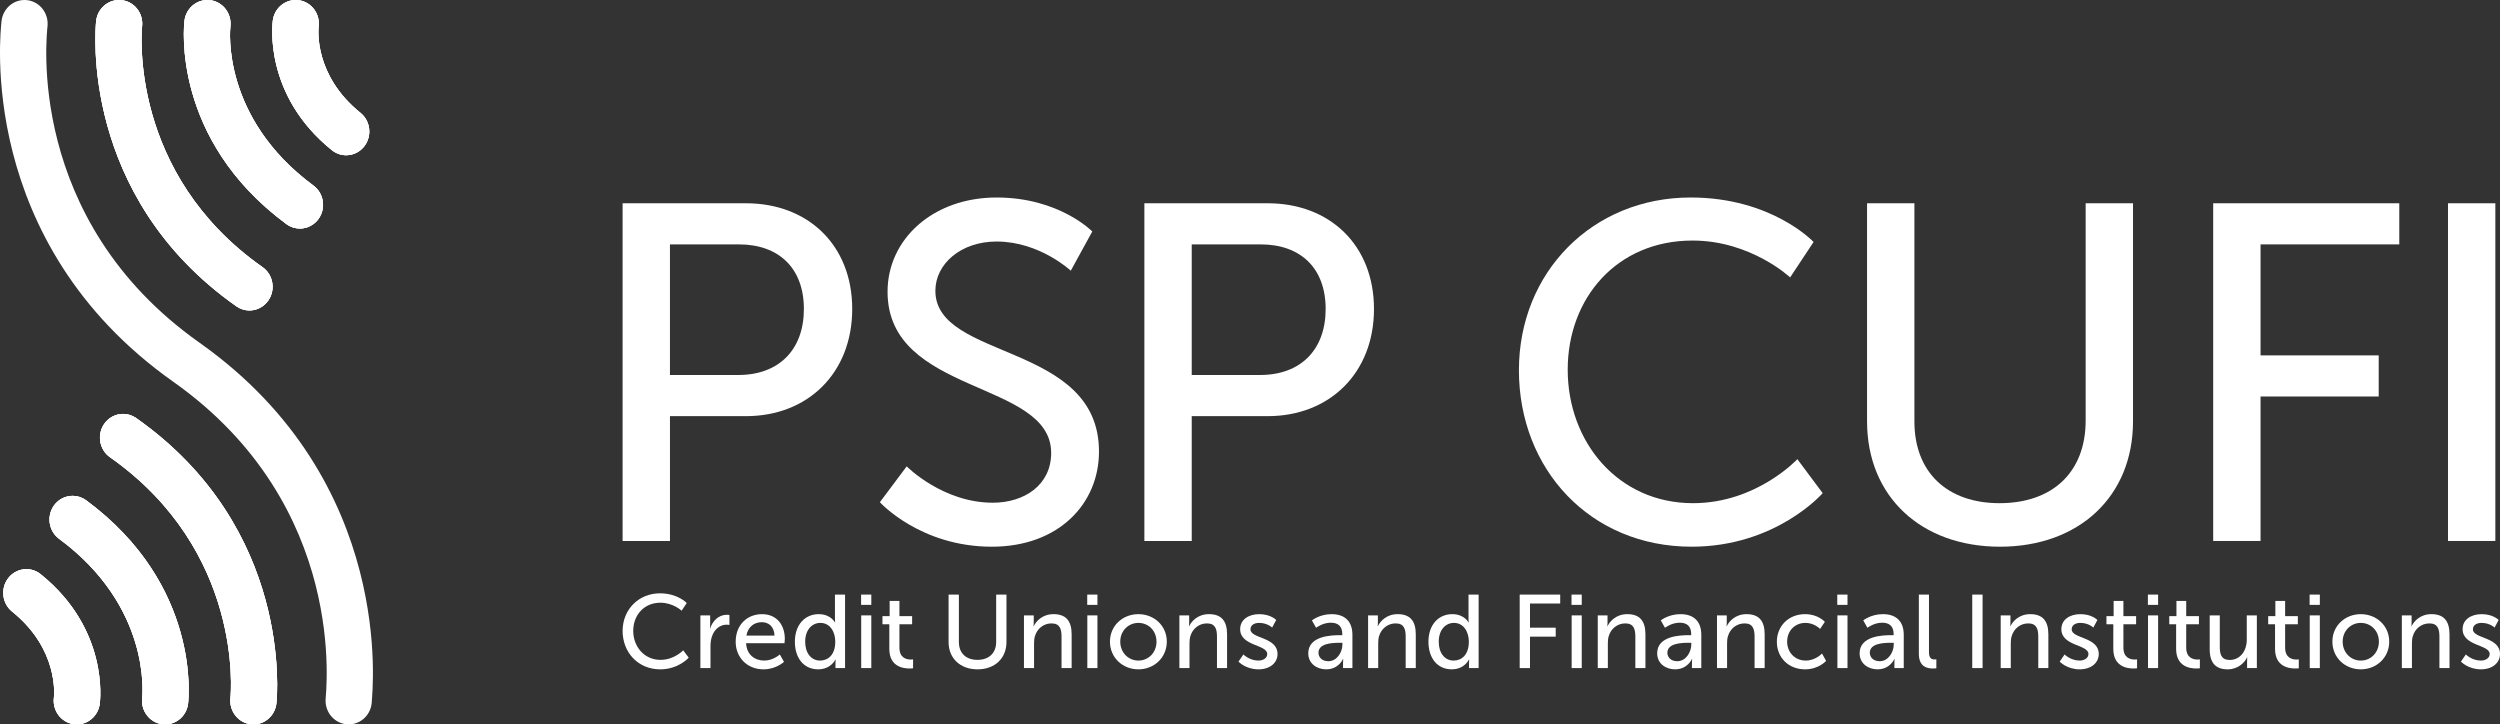 <?xml version="1.0" encoding="UTF-8"?>
<svg id="Layer_1" xmlns="http://www.w3.org/2000/svg" xmlns:xlink="http://www.w3.org/1999/xlink" version="1.1" viewBox="0 0 1693.311 490.645">
  <rect x="0" y="0" width="1693.311" height="490.645" fill="#333333" stroke="none"/>
  <!-- Generator: Adobe Illustrator 29.7.1, SVG Export Plug-In . SVG Version: 2.1.1 Build 8)  -->
  <defs>
    <style>
      .st0 {
        clip-path: url(#clippath-11);
      }

      .st1 {
        clip-path: url(#clippath-10);
      }

      .st2 {
        clip-path: url(#clippath-1);
      }

      .st3 {
        clip-path: url(#clippath-3);
      }

      .st4 {
        clip-path: url(#clippath-4);
      }

      .st5 {
        clip-path: url(#clippath-2);
      }

      .st6 {
        clip-path: url(#clippath-7);
      }

      .st7 {
        clip-path: url(#clippath-6);
      }

      .st8 {
        clip-path: url(#clippath-9);
      }

      .st9 {
        clip-path: url(#clippath-8);
      }

      .st10 {
        clip-path: url(#clippath-5);
      }

      .st11 {
        fill: #fff;
      }

      .st12 {
        clip-path: url(#clippath);
      }
    </style>
    <clipPath id="clippath">
      <path class="st11" d="M65.109,14.329c-.507,4.806-11.175,118.47,95.002,193.129,2.709,1.91,5.792,2.82,8.848,2.82,4.987,0,9.897-2.445,12.932-6.98,4.889-7.32,3.077-17.314-4.063-22.335C87.59,117.513,95.848,21.976,96.258,17.753c.91-8.813-5.299-16.71-13.89-17.661-.563-.062-1.118-.09-1.674-.09-7.904,0-14.71,6.091-15.585,14.328"/>
    </clipPath>
    <clipPath id="clippath-1">
      <rect class="st11" x="53.934" y=".002" width="132.846" height="210.277"/>
    </clipPath>
    <clipPath id="clippath-2">
      <path class="st11" d="M124.948,14.072c-.396,3.25-8.799,80.216,69.041,137.694,2.771,2.042,5.973,3.028,9.14,3.028,4.869,0,9.668-2.32,12.73-6.681,5.056-7.202,3.459-17.238-3.563-22.419-62.159-45.9-56.54-105.079-56.248-107.725,1.014-8.772-5.063-16.745-13.619-17.842-.653-.083-1.306-.125-1.952-.125-7.779,0-14.543,5.938-15.529,14.071"/>
    </clipPath>
    <clipPath id="clippath-3">
      <rect class="st11" x="116.149" y=".002" width="104.767" height="154.792"/>
    </clipPath>
    <clipPath id="clippath-4">
      <path class="st11" d="M184.794,13.795c-.292,2.042-6.438,50.491,40.004,87.911,2.868,2.313,6.278,3.438,9.668,3.431,4.639,0,9.237-2.104,12.328-6.133,5.341-6.98,4.16-17.071-2.639-22.558-31.621-25.475-28.517-56.63-28.329-58.256,1.139-8.723-4.792-16.779-13.314-18.029-.75-.111-1.493-.16-2.229-.16-7.681,0-14.369,5.778-15.488,13.793"/>
    </clipPath>
    <clipPath id="clippath-5">
      <rect class="st11" x="178.356" y=".002" width="73.778" height="105.142"/>
    </clipPath>
    <clipPath id="clippath-6">
      <path class="st11" d="M70.45,287.341c-4.896,7.32-3.077,17.321,4.063,22.335,90.238,63.457,81.98,158.994,81.563,163.217-.91,8.799,5.306,16.71,13.897,17.654.576.063,1.139.097,1.702.097,7.897,0,14.682-6.105,15.557-14.342.5-4.799,11.175-118.456-95.009-193.122-2.709-1.903-5.792-2.82-8.841-2.82-4.994,0-9.897,2.445-12.932,6.98"/>
    </clipPath>
    <clipPath id="clippath-7">
      <rect class="st11" x="65.554" y="280.361" width="132.853" height="210.284"/>
    </clipPath>
    <clipPath id="clippath-8">
      <path class="st11" d="M36.481,342.534c-5.056,7.195-3.459,17.238,3.556,22.419,62.166,45.9,56.547,105.086,56.255,107.725-1.014,8.765,5.063,16.745,13.612,17.842.66.083,1.32.125,1.959.125,7.792,0,14.543-5.945,15.529-14.071.396-3.25,8.799-80.216-69.041-137.694-2.778-2.042-5.973-3.028-9.147-3.028-4.869,0-9.661,2.32-12.723,6.681"/>
    </clipPath>
    <clipPath id="clippath-9">
      <rect class="st11" x="31.425" y="335.853" width="104.767" height="154.792"/>
    </clipPath>
    <clipPath id="clippath-10">
      <path class="st11" d="M5.548,391.643c-5.341,6.973-4.16,17.078,2.639,22.558,31.621,25.475,28.517,56.637,28.329,58.249-1.139,8.73,4.792,16.786,13.314,18.036.75.111,1.493.16,2.229.16,7.667,0,14.369-5.785,15.488-13.793.285-2.049,6.438-50.498-40.004-87.918-2.868-2.313-6.278-3.431-9.668-3.431-4.639,0-9.237,2.104-12.328,6.139"/>
    </clipPath>
    <clipPath id="clippath-11">
      <rect class="st11" x=".207" y="385.503" width="73.778" height="105.142"/>
    </clipPath>
  </defs>
  <g>
    <g>
      <g>
        <path class="st11" d="M65.109,14.329c-.507,4.806-11.175,118.47,95.002,193.129,2.709,1.91,5.792,2.82,8.848,2.82,4.987,0,9.897-2.445,12.932-6.98,4.889-7.32,3.077-17.314-4.063-22.335C87.59,117.513,95.848,21.976,96.258,17.753c.91-8.813-5.299-16.71-13.89-17.661-.563-.062-1.118-.09-1.674-.09-7.904,0-14.71,6.091-15.585,14.328"/>
        <g class="st12">
          <g>
            <rect class="st11" x="53.934" y=".002" width="132.846" height="210.277"/>
            <g class="st2">
              <rect class="st11" x="53.934" y="209.209" width="132.846" height="1.07"/>
              <rect class="st11" x="53.934" y="208.122" width="132.846" height="1.087"/>
              <rect class="st11" x="53.934" y="207.034" width="132.846" height="1.087"/>
              <rect class="st11" x="53.934" y="205.947" width="132.846" height="1.087"/>
              <rect class="st11" x="53.934" y="204.86" width="132.846" height="1.087"/>
              <rect class="st11" x="53.934" y="203.773" width="132.846" height="1.087"/>
              <rect class="st11" x="53.934" y="202.686" width="132.846" height="1.087"/>
              <rect class="st11" x="53.934" y="201.598" width="132.846" height="1.087"/>
              <rect class="st11" x="53.934" y="200.511" width="132.846" height="1.087"/>
              <rect class="st11" x="53.934" y="199.424" width="132.846" height="1.087"/>
              <rect class="st11" x="53.934" y="198.337" width="132.846" height="1.087"/>
              <rect class="st11" x="53.934" y="197.25" width="132.846" height="1.087"/>
              <rect class="st11" x="53.934" y="196.163" width="132.846" height="1.087"/>
              <rect class="st11" x="53.934" y="195.075" width="132.846" height="1.087"/>
              <rect class="st11" x="53.934" y="193.988" width="132.846" height="1.087"/>
              <rect class="st11" x="53.934" y="192.901" width="132.846" height="1.087"/>
              <rect class="st11" x="53.934" y="191.814" width="132.846" height="1.087"/>
              <rect class="st11" x="53.934" y="190.727" width="132.846" height="1.087"/>
              <rect class="st11" x="53.934" y="189.639" width="132.846" height="1.087"/>
              <rect class="st11" x="53.934" y="188.552" width="132.846" height="1.087"/>
              <rect class="st11" x="53.934" y="187.465" width="132.846" height="1.087"/>
              <rect class="st11" x="53.934" y="186.378" width="132.846" height="1.087"/>
              <rect class="st11" x="53.934" y="185.291" width="132.846" height="1.087"/>
              <rect class="st11" x="53.934" y="184.203" width="132.846" height="1.087"/>
              <rect class="st11" x="53.934" y="183.116" width="132.846" height="1.087"/>
              <rect class="st11" x="53.934" y="182.029" width="132.846" height="1.087"/>
              <rect class="st11" x="53.934" y="180.942" width="132.846" height="1.087"/>
              <rect class="st11" x="53.934" y="179.855" width="132.846" height="1.087"/>
              <rect class="st11" x="53.934" y="178.768" width="132.846" height="1.087"/>
              <rect class="st11" x="53.934" y="177.68" width="132.846" height="1.087"/>
              <rect class="st11" x="53.934" y="176.593" width="132.846" height="1.087"/>
              <rect class="st11" x="53.934" y="175.506" width="132.846" height="1.087"/>
              <rect class="st11" x="53.934" y="174.419" width="132.846" height="1.087"/>
              <rect class="st11" x="53.934" y="173.332" width="132.846" height="1.087"/>
              <rect class="st11" x="53.934" y="172.244" width="132.846" height="1.087"/>
              <rect class="st11" x="53.934" y="171.157" width="132.846" height="1.087"/>
              <rect class="st11" x="53.934" y="170.07" width="132.846" height="1.087"/>
              <rect class="st11" x="53.934" y="168.983" width="132.846" height="1.087"/>
              <rect class="st11" x="53.934" y="167.896" width="132.846" height="1.087"/>
              <rect class="st11" x="53.934" y="166.809" width="132.846" height="1.087"/>
              <rect class="st11" x="53.934" y="165.721" width="132.846" height="1.087"/>
              <rect class="st11" x="53.934" y="164.634" width="132.846" height="1.087"/>
              <rect class="st11" x="53.934" y="163.547" width="132.846" height="1.087"/>
              <rect class="st11" x="53.934" y="162.46" width="132.846" height="1.087"/>
              <rect class="st11" x="53.934" y="161.373" width="132.846" height="1.087"/>
              <rect class="st11" x="53.934" y="160.285" width="132.846" height="1.087"/>
              <rect class="st11" x="53.934" y="159.198" width="132.846" height="1.087"/>
              <rect class="st11" x="53.934" y="158.111" width="132.846" height="1.087"/>
              <rect class="st11" x="53.934" y="157.024" width="132.846" height="1.087"/>
              <rect class="st11" x="53.934" y="155.937" width="132.846" height="1.087"/>
              <rect class="st11" x="53.934" y="154.85" width="132.846" height="1.087"/>
              <rect class="st11" x="53.934" y="153.762" width="132.846" height="1.087"/>
              <rect class="st11" x="53.934" y="152.675" width="132.846" height="1.087"/>
              <rect class="st11" x="53.934" y="151.588" width="132.846" height="1.087"/>
              <rect class="st11" x="53.934" y="150.501" width="132.846" height="1.087"/>
              <rect class="st11" x="53.934" y="149.414" width="132.846" height="1.087"/>
              <rect class="st11" x="53.934" y="148.326" width="132.846" height="1.087"/>
              <rect class="st11" x="53.934" y="147.239" width="132.846" height="1.087"/>
              <rect class="st11" x="53.934" y="146.152" width="132.846" height="1.087"/>
              <rect class="st11" x="53.934" y="145.065" width="132.846" height="1.087"/>
              <rect class="st11" x="53.934" y="143.978" width="132.846" height="1.087"/>
              <rect class="st11" x="53.934" y="142.89" width="132.846" height="1.087"/>
              <rect class="st11" x="53.934" y="141.803" width="132.846" height="1.087"/>
              <rect class="st11" x="53.934" y="140.716" width="132.846" height="1.087"/>
              <rect class="st11" x="53.934" y="139.629" width="132.846" height="1.087"/>
              <rect class="st11" x="53.934" y="138.542" width="132.846" height="1.087"/>
              <rect class="st11" x="53.934" y="137.455" width="132.846" height="1.087"/>
              <rect class="st11" x="53.934" y="136.367" width="132.846" height="1.087"/>
              <rect class="st11" x="53.934" y="135.28" width="132.846" height="1.087"/>
              <rect class="st11" x="53.934" y="134.193" width="132.846" height="1.087"/>
              <rect class="st11" x="53.934" y="133.106" width="132.846" height="1.087"/>
              <rect class="st11" x="53.934" y="132.019" width="132.846" height="1.087"/>
              <rect class="st11" x="53.934" y="130.931" width="132.846" height="1.087"/>
              <rect class="st11" x="53.934" y="129.844" width="132.846" height="1.087"/>
              <rect class="st11" x="53.934" y="128.757" width="132.846" height="1.087"/>
              <rect class="st11" x="53.934" y="127.67" width="132.846" height="1.087"/>
              <rect class="st11" x="53.934" y="126.583" width="132.846" height="1.087"/>
              <rect class="st11" x="53.934" y="125.496" width="132.846" height="1.087"/>
              <rect class="st11" x="53.934" y="124.408" width="132.846" height="1.087"/>
              <rect class="st11" x="53.934" y="123.321" width="132.846" height="1.087"/>
              <rect class="st11" x="53.934" y="122.234" width="132.846" height="1.087"/>
              <rect class="st11" x="53.934" y="121.147" width="132.846" height="1.087"/>
              <rect class="st11" x="53.934" y="120.06" width="132.846" height="1.087"/>
              <rect class="st11" x="53.934" y="118.972" width="132.846" height="1.087"/>
              <rect class="st11" x="53.934" y="117.885" width="132.846" height="1.087"/>
              <rect class="st11" x="53.934" y="116.798" width="132.846" height="1.087"/>
              <rect class="st11" x="53.934" y="115.711" width="132.846" height="1.087"/>
              <rect class="st11" x="53.934" y="114.624" width="132.846" height="1.087"/>
              <rect class="st11" x="53.934" y="113.537" width="132.846" height="1.087"/>
              <rect class="st11" x="53.934" y="112.449" width="132.846" height="1.087"/>
              <rect class="st11" x="53.934" y="111.362" width="132.846" height="1.087"/>
              <rect class="st11" x="53.934" y="110.275" width="132.846" height="1.087"/>
              <rect class="st11" x="53.934" y="109.188" width="132.846" height="1.087"/>
              <rect class="st11" x="53.934" y="108.101" width="132.846" height="1.087"/>
              <rect class="st11" x="53.934" y="107.013" width="132.846" height="1.087"/>
              <rect class="st11" x="53.934" y="105.926" width="132.846" height="1.087"/>
              <rect class="st11" x="53.934" y="104.839" width="132.846" height="1.087"/>
              <rect class="st11" x="53.934" y="103.752" width="132.846" height="1.087"/>
              <rect class="st11" x="53.934" y="102.665" width="132.846" height="1.087"/>
              <rect class="st11" x="53.934" y="101.577" width="132.846" height="1.087"/>
              <rect class="st11" x="53.934" y="100.49" width="132.846" height="1.087"/>
              <rect class="st11" x="53.934" y="99.403" width="132.846" height="1.087"/>
              <rect class="st11" x="53.934" y="98.316" width="132.846" height="1.087"/>
              <rect class="st11" x="53.934" y="97.229" width="132.846" height="1.087"/>
              <rect class="st11" x="53.934" y="96.142" width="132.846" height="1.087"/>
              <rect class="st11" x="53.934" y="95.054" width="132.846" height="1.087"/>
              <rect class="st11" x="53.934" y="93.967" width="132.846" height="1.087"/>
              <rect class="st11" x="53.934" y="92.88" width="132.846" height="1.087"/>
              <rect class="st11" x="53.934" y="91.793" width="132.846" height="1.087"/>
              <rect class="st11" x="53.934" y="90.706" width="132.846" height="1.087"/>
              <rect class="st11" x="53.934" y="89.618" width="132.846" height="1.087"/>
              <rect class="st11" x="53.934" y="88.531" width="132.846" height="1.087"/>
              <rect class="st11" x="53.934" y="87.444" width="132.846" height="1.087"/>
              <rect class="st11" x="53.934" y="86.357" width="132.846" height="1.087"/>
              <rect class="st11" x="53.934" y="85.27" width="132.846" height="1.087"/>
              <rect class="st11" x="53.934" y="84.183" width="132.846" height="1.087"/>
              <rect class="st11" x="53.934" y="83.095" width="132.846" height="1.087"/>
              <rect class="st11" x="53.934" y="82.008" width="132.846" height="1.087"/>
              <rect class="st11" x="53.934" y="80.921" width="132.846" height="1.087"/>
              <rect class="st11" x="53.934" y="79.834" width="132.846" height="1.087"/>
              <rect class="st11" x="53.934" y="78.747" width="132.846" height="1.087"/>
              <rect class="st11" x="53.934" y="77.659" width="132.846" height="1.087"/>
              <rect class="st11" x="53.934" y="76.572" width="132.846" height="1.087"/>
              <rect class="st11" x="53.934" y="75.485" width="132.846" height="1.087"/>
              <rect class="st11" x="53.934" y="74.398" width="132.846" height="1.087"/>
              <rect class="st11" x="53.934" y="73.311" width="132.846" height="1.087"/>
              <rect class="st11" x="53.934" y="72.224" width="132.846" height="1.087"/>
              <rect class="st11" x="53.934" y="71.136" width="132.846" height="1.087"/>
              <rect class="st11" x="53.934" y="70.049" width="132.846" height="1.087"/>
              <rect class="st11" x="53.934" y="68.962" width="132.846" height="1.087"/>
              <rect class="st11" x="53.934" y="67.875" width="132.846" height="1.087"/>
              <rect class="st11" x="53.934" y="66.788" width="132.846" height="1.087"/>
              <rect class="st11" x="53.934" y="65.7" width="132.846" height="1.087"/>
              <rect class="st11" x="53.934" y="64.613" width="132.846" height="1.087"/>
              <rect class="st11" x="53.934" y="63.526" width="132.846" height="1.087"/>
              <rect class="st11" x="53.934" y="62.439" width="132.846" height="1.087"/>
              <rect class="st11" x="53.934" y="61.352" width="132.846" height="1.087"/>
              <rect class="st11" x="53.934" y="60.264" width="132.846" height="1.087"/>
              <rect class="st11" x="53.934" y="59.177" width="132.846" height="1.087"/>
              <rect class="st11" x="53.934" y="58.09" width="132.846" height="1.087"/>
              <rect class="st11" x="53.934" y="57.003" width="132.846" height="1.087"/>
              <rect class="st11" x="53.934" y="55.916" width="132.846" height="1.087"/>
              <rect class="st11" x="53.934" y="54.829" width="132.846" height="1.087"/>
              <rect class="st11" x="53.934" y="53.741" width="132.846" height="1.087"/>
              <rect class="st11" x="53.934" y="52.654" width="132.846" height="1.087"/>
              <rect class="st11" x="53.934" y="51.567" width="132.846" height="1.087"/>
              <rect class="st11" x="53.934" y="50.48" width="132.846" height="1.087"/>
              <rect class="st11" x="53.934" y="49.393" width="132.846" height="1.087"/>
              <rect class="st11" x="53.934" y="48.305" width="132.846" height="1.087"/>
              <rect class="st11" x="53.934" y="47.218" width="132.846" height="1.087"/>
              <rect class="st11" x="53.934" y="46.131" width="132.846" height="1.087"/>
              <rect class="st11" x="53.934" y="45.044" width="132.846" height="1.087"/>
              <rect class="st11" x="53.934" y="43.957" width="132.846" height="1.087"/>
              <rect class="st11" x="53.934" y="42.87" width="132.846" height="1.087"/>
              <rect class="st11" x="53.934" y="41.782" width="132.846" height="1.087"/>
              <rect class="st11" x="53.934" y="40.695" width="132.846" height="1.087"/>
              <rect class="st11" x="53.934" y="39.608" width="132.846" height="1.087"/>
              <rect class="st11" x="53.934" y="38.521" width="132.846" height="1.087"/>
              <rect class="st11" x="53.934" y="37.434" width="132.846" height="1.087"/>
              <rect class="st11" x="53.934" y="36.346" width="132.846" height="1.087"/>
              <rect class="st11" x="53.934" y="35.259" width="132.846" height="1.087"/>
              <rect class="st11" x="53.934" y="34.172" width="132.846" height="1.087"/>
              <rect class="st11" x="53.934" y="33.085" width="132.846" height="1.087"/>
              <rect class="st11" x="53.934" y="31.998" width="132.846" height="1.087"/>
              <rect class="st11" x="53.934" y="30.91" width="132.846" height="1.087"/>
              <rect class="st11" x="53.934" y="29.823" width="132.846" height="1.087"/>
              <rect class="st11" x="53.934" y="28.736" width="132.846" height="1.087"/>
              <rect class="st11" x="53.934" y="27.649" width="132.846" height="1.087"/>
              <rect class="st11" x="53.934" y="26.562" width="132.846" height="1.087"/>
              <rect class="st11" x="53.934" y="25.475" width="132.846" height="1.087"/>
              <rect class="st11" x="53.934" y="24.387" width="132.846" height="1.087"/>
              <rect class="st11" x="53.934" y="23.3" width="132.846" height="1.087"/>
              <rect class="st11" x="53.934" y="22.213" width="132.846" height="1.087"/>
              <rect class="st11" x="53.934" y="21.126" width="132.846" height="1.087"/>
              <rect class="st11" x="53.934" y="20.039" width="132.846" height="1.087"/>
              <rect class="st11" x="53.934" y="18.951" width="132.846" height="1.087"/>
              <rect class="st11" x="53.934" y="17.864" width="132.846" height="1.087"/>
              <rect class="st11" x="53.934" y="16.777" width="132.846" height="1.087"/>
              <rect class="st11" x="53.934" y="15.69" width="132.846" height="1.087"/>
              <rect class="st11" x="53.934" y="14.603" width="132.846" height="1.087"/>
              <rect class="st11" x="53.934" y="13.516" width="132.846" height="1.087"/>
              <rect class="st11" x="53.934" y="12.428" width="132.846" height="1.087"/>
              <rect class="st11" x="53.934" y="11.341" width="132.846" height="1.087"/>
              <rect class="st11" x="53.934" y="10.254" width="132.846" height="1.087"/>
              <rect class="st11" x="53.934" y="9.167" width="132.846" height="1.087"/>
              <rect class="st11" x="53.934" y="8.08" width="132.846" height="1.087"/>
              <rect class="st11" x="53.934" y="6.992" width="132.846" height="1.087"/>
              <rect class="st11" x="53.934" y="5.905" width="132.846" height="1.087"/>
              <rect class="st11" x="53.934" y="4.818" width="132.846" height="1.087"/>
              <rect class="st11" x="53.934" y="3.731" width="132.846" height="1.087"/>
              <rect class="st11" x="53.934" y="2.644" width="132.846" height="1.087"/>
              <rect class="st11" x="53.934" y="1.557" width="132.846" height="1.087"/>
              <rect class="st11" x="53.934" y=".469" width="132.846" height="1.087"/>
              <rect class="st11" x="53.934" y=".002" width="132.846" height=".468"/>
            </g>
          </g>
        </g>
      </g>
      <g>
        <path class="st11" d="M124.948,14.072c-.396,3.25-8.799,80.216,69.041,137.694,2.771,2.042,5.973,3.028,9.14,3.028,4.869,0,9.668-2.32,12.73-6.681,5.056-7.202,3.459-17.238-3.563-22.419-62.159-45.9-56.54-105.079-56.248-107.725,1.014-8.772-5.063-16.745-13.619-17.842-.653-.083-1.306-.125-1.952-.125-7.779,0-14.543,5.938-15.529,14.071"/>
        <g class="st5">
          <g>
            <rect class="st11" x="116.149" y=".002" width="104.767" height="154.792"/>
            <g class="st3">
              <rect class="st11" x="116.149" y="153.767" width="104.767" height="1.027"/>
              <rect class="st11" x="116.149" y="152.679" width="104.767" height="1.087"/>
              <rect class="st11" x="116.149" y="151.592" width="104.767" height="1.087"/>
              <rect class="st11" x="116.149" y="150.505" width="104.767" height="1.087"/>
              <rect class="st11" x="116.149" y="149.418" width="104.767" height="1.087"/>
              <rect class="st11" x="116.149" y="148.331" width="104.767" height="1.087"/>
              <rect class="st11" x="116.149" y="147.243" width="104.767" height="1.087"/>
              <rect class="st11" x="116.149" y="146.156" width="104.767" height="1.087"/>
              <rect class="st11" x="116.149" y="145.069" width="104.767" height="1.087"/>
              <rect class="st11" x="116.149" y="143.982" width="104.767" height="1.087"/>
              <rect class="st11" x="116.149" y="142.895" width="104.767" height="1.087"/>
              <rect class="st11" x="116.149" y="141.808" width="104.767" height="1.087"/>
              <rect class="st11" x="116.149" y="140.72" width="104.767" height="1.087"/>
              <rect class="st11" x="116.149" y="139.633" width="104.767" height="1.087"/>
              <rect class="st11" x="116.149" y="138.546" width="104.767" height="1.087"/>
              <rect class="st11" x="116.149" y="137.459" width="104.767" height="1.087"/>
              <rect class="st11" x="116.149" y="136.372" width="104.767" height="1.087"/>
              <rect class="st11" x="116.149" y="135.284" width="104.767" height="1.087"/>
              <rect class="st11" x="116.149" y="134.197" width="104.767" height="1.087"/>
              <rect class="st11" x="116.149" y="133.11" width="104.767" height="1.087"/>
              <rect class="st11" x="116.149" y="132.023" width="104.767" height="1.087"/>
              <rect class="st11" x="116.149" y="130.936" width="104.767" height="1.087"/>
              <rect class="st11" x="116.149" y="129.849" width="104.767" height="1.087"/>
              <rect class="st11" x="116.149" y="128.761" width="104.767" height="1.087"/>
              <rect class="st11" x="116.149" y="127.674" width="104.767" height="1.087"/>
              <rect class="st11" x="116.149" y="126.587" width="104.767" height="1.087"/>
              <rect class="st11" x="116.149" y="125.5" width="104.767" height="1.087"/>
              <rect class="st11" x="116.149" y="124.413" width="104.767" height="1.087"/>
              <rect class="st11" x="116.149" y="123.325" width="104.767" height="1.087"/>
              <rect class="st11" x="116.149" y="122.238" width="104.767" height="1.087"/>
              <rect class="st11" x="116.149" y="121.151" width="104.767" height="1.087"/>
              <rect class="st11" x="116.149" y="120.064" width="104.767" height="1.087"/>
              <rect class="st11" x="116.149" y="118.977" width="104.767" height="1.087"/>
              <rect class="st11" x="116.149" y="117.889" width="104.767" height="1.087"/>
              <rect class="st11" x="116.149" y="116.802" width="104.767" height="1.087"/>
              <rect class="st11" x="116.149" y="115.715" width="104.767" height="1.087"/>
              <rect class="st11" x="116.149" y="114.628" width="104.767" height="1.087"/>
              <rect class="st11" x="116.149" y="113.541" width="104.767" height="1.087"/>
              <rect class="st11" x="116.149" y="112.454" width="104.767" height="1.087"/>
              <rect class="st11" x="116.149" y="111.366" width="104.767" height="1.087"/>
              <rect class="st11" x="116.149" y="110.279" width="104.767" height="1.087"/>
              <rect class="st11" x="116.149" y="109.192" width="104.767" height="1.087"/>
              <rect class="st11" x="116.149" y="108.105" width="104.767" height="1.087"/>
              <rect class="st11" x="116.149" y="107.018" width="104.767" height="1.087"/>
              <rect class="st11" x="116.149" y="105.93" width="104.767" height="1.087"/>
              <rect class="st11" x="116.149" y="104.843" width="104.767" height="1.087"/>
              <rect class="st11" x="116.149" y="103.756" width="104.767" height="1.087"/>
              <rect class="st11" x="116.149" y="102.669" width="104.767" height="1.087"/>
              <rect class="st11" x="116.149" y="101.582" width="104.767" height="1.087"/>
              <rect class="st11" x="116.149" y="100.495" width="104.767" height="1.087"/>
              <rect class="st11" x="116.149" y="99.407" width="104.767" height="1.087"/>
              <rect class="st11" x="116.149" y="98.32" width="104.767" height="1.087"/>
              <rect class="st11" x="116.149" y="97.233" width="104.767" height="1.087"/>
              <rect class="st11" x="116.149" y="96.146" width="104.767" height="1.087"/>
              <rect class="st11" x="116.149" y="95.059" width="104.767" height="1.087"/>
              <rect class="st11" x="116.149" y="93.971" width="104.767" height="1.087"/>
              <rect class="st11" x="116.149" y="92.884" width="104.767" height="1.087"/>
              <rect class="st11" x="116.149" y="91.797" width="104.767" height="1.087"/>
              <rect class="st11" x="116.149" y="90.71" width="104.767" height="1.087"/>
              <rect class="st11" x="116.149" y="89.623" width="104.767" height="1.087"/>
              <rect class="st11" x="116.149" y="88.536" width="104.767" height="1.087"/>
              <rect class="st11" x="116.149" y="87.448" width="104.767" height="1.087"/>
              <rect class="st11" x="116.149" y="86.361" width="104.767" height="1.087"/>
              <rect class="st11" x="116.149" y="85.274" width="104.767" height="1.087"/>
              <rect class="st11" x="116.149" y="84.187" width="104.767" height="1.087"/>
              <rect class="st11" x="116.149" y="83.1" width="104.767" height="1.087"/>
              <rect class="st11" x="116.149" y="82.012" width="104.767" height="1.087"/>
              <rect class="st11" x="116.149" y="80.925" width="104.767" height="1.087"/>
              <rect class="st11" x="116.149" y="79.838" width="104.767" height="1.087"/>
              <rect class="st11" x="116.149" y="78.751" width="104.767" height="1.087"/>
              <rect class="st11" x="116.149" y="77.664" width="104.767" height="1.087"/>
              <rect class="st11" x="116.149" y="76.576" width="104.767" height="1.087"/>
              <rect class="st11" x="116.149" y="75.489" width="104.767" height="1.087"/>
              <rect class="st11" x="116.149" y="74.402" width="104.767" height="1.087"/>
              <rect class="st11" x="116.149" y="73.315" width="104.767" height="1.087"/>
              <rect class="st11" x="116.149" y="72.228" width="104.767" height="1.087"/>
              <rect class="st11" x="116.149" y="71.141" width="104.767" height="1.087"/>
              <rect class="st11" x="116.149" y="70.053" width="104.767" height="1.087"/>
              <rect class="st11" x="116.149" y="68.966" width="104.767" height="1.087"/>
              <rect class="st11" x="116.149" y="67.879" width="104.767" height="1.087"/>
              <rect class="st11" x="116.149" y="66.792" width="104.767" height="1.087"/>
              <rect class="st11" x="116.149" y="65.705" width="104.767" height="1.087"/>
              <rect class="st11" x="116.149" y="64.617" width="104.767" height="1.087"/>
              <rect class="st11" x="116.149" y="63.53" width="104.767" height="1.087"/>
              <rect class="st11" x="116.149" y="62.443" width="104.767" height="1.087"/>
              <rect class="st11" x="116.149" y="61.356" width="104.767" height="1.087"/>
              <rect class="st11" x="116.149" y="60.269" width="104.767" height="1.087"/>
              <rect class="st11" x="116.149" y="59.182" width="104.767" height="1.087"/>
              <rect class="st11" x="116.149" y="58.094" width="104.767" height="1.087"/>
              <rect class="st11" x="116.149" y="57.007" width="104.767" height="1.087"/>
              <rect class="st11" x="116.149" y="55.92" width="104.767" height="1.087"/>
              <rect class="st11" x="116.149" y="54.833" width="104.767" height="1.087"/>
              <rect class="st11" x="116.149" y="53.746" width="104.767" height="1.087"/>
              <rect class="st11" x="116.149" y="52.658" width="104.767" height="1.087"/>
              <rect class="st11" x="116.149" y="51.571" width="104.767" height="1.087"/>
              <rect class="st11" x="116.149" y="50.484" width="104.767" height="1.087"/>
              <rect class="st11" x="116.149" y="49.397" width="104.767" height="1.087"/>
              <rect class="st11" x="116.149" y="48.31" width="104.767" height="1.087"/>
              <rect class="st11" x="116.149" y="47.222" width="104.767" height="1.087"/>
              <rect class="st11" x="116.149" y="46.135" width="104.767" height="1.087"/>
              <rect class="st11" x="116.149" y="45.048" width="104.767" height="1.087"/>
              <rect class="st11" x="116.149" y="43.961" width="104.767" height="1.087"/>
              <rect class="st11" x="116.149" y="42.874" width="104.767" height="1.087"/>
              <rect class="st11" x="116.149" y="41.787" width="104.767" height="1.087"/>
              <rect class="st11" x="116.149" y="40.699" width="104.767" height="1.087"/>
              <rect class="st11" x="116.149" y="39.612" width="104.767" height="1.087"/>
              <rect class="st11" x="116.149" y="38.525" width="104.767" height="1.087"/>
              <rect class="st11" x="116.149" y="37.438" width="104.767" height="1.087"/>
              <rect class="st11" x="116.149" y="36.351" width="104.767" height="1.087"/>
              <rect class="st11" x="116.149" y="35.263" width="104.767" height="1.087"/>
              <rect class="st11" x="116.149" y="34.176" width="104.767" height="1.087"/>
              <rect class="st11" x="116.149" y="33.089" width="104.767" height="1.087"/>
              <rect class="st11" x="116.149" y="32.002" width="104.767" height="1.087"/>
              <rect class="st11" x="116.149" y="30.915" width="104.767" height="1.087"/>
              <rect class="st11" x="116.149" y="29.828" width="104.767" height="1.087"/>
              <rect class="st11" x="116.149" y="28.74" width="104.767" height="1.087"/>
              <rect class="st11" x="116.149" y="27.653" width="104.767" height="1.087"/>
              <rect class="st11" x="116.149" y="26.566" width="104.767" height="1.087"/>
              <rect class="st11" x="116.149" y="25.479" width="104.767" height="1.087"/>
              <rect class="st11" x="116.149" y="24.392" width="104.767" height="1.087"/>
              <rect class="st11" x="116.149" y="23.304" width="104.767" height="1.087"/>
              <rect class="st11" x="116.149" y="22.217" width="104.767" height="1.087"/>
              <rect class="st11" x="116.149" y="21.13" width="104.767" height="1.087"/>
              <rect class="st11" x="116.149" y="20.043" width="104.767" height="1.087"/>
              <rect class="st11" x="116.149" y="18.956" width="104.767" height="1.087"/>
              <rect class="st11" x="116.149" y="17.869" width="104.767" height="1.087"/>
              <rect class="st11" x="116.149" y="16.781" width="104.767" height="1.087"/>
              <rect class="st11" x="116.149" y="15.694" width="104.767" height="1.087"/>
              <rect class="st11" x="116.149" y="14.607" width="104.767" height="1.087"/>
              <rect class="st11" x="116.149" y="13.52" width="104.767" height="1.087"/>
              <rect class="st11" x="116.149" y="12.433" width="104.767" height="1.087"/>
              <rect class="st11" x="116.149" y="11.345" width="104.767" height="1.087"/>
              <rect class="st11" x="116.149" y="10.258" width="104.767" height="1.087"/>
              <rect class="st11" x="116.149" y="9.171" width="104.767" height="1.087"/>
              <rect class="st11" x="116.149" y="8.084" width="104.767" height="1.087"/>
              <rect class="st11" x="116.149" y="6.997" width="104.767" height="1.087"/>
              <rect class="st11" x="116.149" y="5.909" width="104.767" height="1.087"/>
              <rect class="st11" x="116.149" y="4.822" width="104.767" height="1.087"/>
              <rect class="st11" x="116.149" y="3.735" width="104.767" height="1.087"/>
              <rect class="st11" x="116.149" y="2.648" width="104.767" height="1.087"/>
              <rect class="st11" x="116.149" y="1.561" width="104.767" height="1.087"/>
              <rect class="st11" x="116.149" y=".474" width="104.767" height="1.087"/>
              <rect class="st11" x="116.149" y=".002" width="104.767" height=".472"/>
            </g>
          </g>
        </g>
      </g>
      <g>
        <path class="st11" d="M184.794,13.795c-.292,2.042-6.438,50.491,40.004,87.911,2.868,2.313,6.278,3.438,9.668,3.431,4.639,0,9.237-2.104,12.328-6.133,5.341-6.98,4.16-17.071-2.639-22.558-31.621-25.475-28.517-56.63-28.329-58.256,1.139-8.723-4.792-16.779-13.314-18.029-.75-.111-1.493-.16-2.229-.16-7.681,0-14.369,5.778-15.488,13.793"/>
        <g class="st4">
          <g>
            <rect class="st11" x="178.356" y=".002" width="73.778" height="105.142"/>
            <g class="st10">
              <rect class="st11" x="178.356" y="104.843" width="73.778" height=".3"/>
              <rect class="st11" x="178.356" y="103.756" width="73.778" height="1.087"/>
              <rect class="st11" x="178.356" y="102.669" width="73.778" height="1.087"/>
              <rect class="st11" x="178.356" y="101.582" width="73.778" height="1.087"/>
              <rect class="st11" x="178.356" y="100.495" width="73.778" height="1.087"/>
              <rect class="st11" x="178.356" y="99.407" width="73.778" height="1.087"/>
              <rect class="st11" x="178.356" y="98.32" width="73.778" height="1.087"/>
              <rect class="st11" x="178.356" y="97.233" width="73.778" height="1.087"/>
              <rect class="st11" x="178.356" y="96.146" width="73.778" height="1.087"/>
              <rect class="st11" x="178.356" y="95.059" width="73.778" height="1.087"/>
              <rect class="st11" x="178.356" y="93.971" width="73.778" height="1.087"/>
              <rect class="st11" x="178.356" y="92.884" width="73.778" height="1.087"/>
              <rect class="st11" x="178.356" y="91.797" width="73.778" height="1.087"/>
              <rect class="st11" x="178.356" y="90.71" width="73.778" height="1.087"/>
              <rect class="st11" x="178.356" y="89.623" width="73.778" height="1.087"/>
              <rect class="st11" x="178.356" y="88.536" width="73.778" height="1.087"/>
              <rect class="st11" x="178.356" y="87.448" width="73.778" height="1.087"/>
              <rect class="st11" x="178.356" y="86.361" width="73.778" height="1.087"/>
              <rect class="st11" x="178.356" y="85.274" width="73.778" height="1.087"/>
              <rect class="st11" x="178.356" y="84.187" width="73.778" height="1.087"/>
              <rect class="st11" x="178.356" y="83.1" width="73.778" height="1.087"/>
              <rect class="st11" x="178.356" y="82.012" width="73.778" height="1.087"/>
              <rect class="st11" x="178.356" y="80.925" width="73.778" height="1.087"/>
              <rect class="st11" x="178.356" y="79.838" width="73.778" height="1.087"/>
              <rect class="st11" x="178.356" y="78.751" width="73.778" height="1.087"/>
              <rect class="st11" x="178.356" y="77.664" width="73.778" height="1.087"/>
              <rect class="st11" x="178.356" y="76.576" width="73.778" height="1.087"/>
              <rect class="st11" x="178.356" y="75.489" width="73.778" height="1.087"/>
              <rect class="st11" x="178.356" y="74.402" width="73.778" height="1.087"/>
              <rect class="st11" x="178.356" y="73.315" width="73.778" height="1.087"/>
              <rect class="st11" x="178.356" y="72.228" width="73.778" height="1.087"/>
              <rect class="st11" x="178.356" y="71.141" width="73.778" height="1.087"/>
              <rect class="st11" x="178.356" y="70.053" width="73.778" height="1.087"/>
              <rect class="st11" x="178.356" y="68.966" width="73.778" height="1.087"/>
              <rect class="st11" x="178.356" y="67.879" width="73.778" height="1.087"/>
              <rect class="st11" x="178.356" y="66.792" width="73.778" height="1.087"/>
              <rect class="st11" x="178.356" y="65.705" width="73.778" height="1.087"/>
              <rect class="st11" x="178.356" y="64.617" width="73.778" height="1.087"/>
              <rect class="st11" x="178.356" y="63.53" width="73.778" height="1.087"/>
              <rect class="st11" x="178.356" y="62.443" width="73.778" height="1.087"/>
              <rect class="st11" x="178.356" y="61.356" width="73.778" height="1.087"/>
              <rect class="st11" x="178.356" y="60.269" width="73.778" height="1.087"/>
              <rect class="st11" x="178.356" y="59.182" width="73.778" height="1.087"/>
              <rect class="st11" x="178.356" y="58.094" width="73.778" height="1.087"/>
              <rect class="st11" x="178.356" y="57.007" width="73.778" height="1.087"/>
              <rect class="st11" x="178.356" y="55.92" width="73.778" height="1.087"/>
              <rect class="st11" x="178.356" y="54.833" width="73.778" height="1.087"/>
              <rect class="st11" x="178.356" y="53.746" width="73.778" height="1.087"/>
              <rect class="st11" x="178.356" y="52.658" width="73.778" height="1.087"/>
              <rect class="st11" x="178.356" y="51.571" width="73.778" height="1.087"/>
              <rect class="st11" x="178.356" y="50.484" width="73.778" height="1.087"/>
              <rect class="st11" x="178.356" y="49.397" width="73.778" height="1.087"/>
              <rect class="st11" x="178.356" y="48.31" width="73.778" height="1.087"/>
              <rect class="st11" x="178.356" y="47.222" width="73.778" height="1.087"/>
              <rect class="st11" x="178.356" y="46.135" width="73.778" height="1.087"/>
              <rect class="st11" x="178.356" y="45.048" width="73.778" height="1.087"/>
              <rect class="st11" x="178.356" y="43.961" width="73.778" height="1.087"/>
              <rect class="st11" x="178.356" y="42.874" width="73.778" height="1.087"/>
              <rect class="st11" x="178.356" y="41.787" width="73.778" height="1.087"/>
              <rect class="st11" x="178.356" y="40.699" width="73.778" height="1.087"/>
              <rect class="st11" x="178.356" y="39.612" width="73.778" height="1.087"/>
              <rect class="st11" x="178.356" y="38.525" width="73.778" height="1.087"/>
              <rect class="st11" x="178.356" y="37.438" width="73.778" height="1.087"/>
              <rect class="st11" x="178.356" y="36.351" width="73.778" height="1.087"/>
              <rect class="st11" x="178.356" y="35.263" width="73.778" height="1.087"/>
              <rect class="st11" x="178.356" y="34.176" width="73.778" height="1.087"/>
              <rect class="st11" x="178.356" y="33.089" width="73.778" height="1.087"/>
              <rect class="st11" x="178.356" y="32.002" width="73.778" height="1.087"/>
              <rect class="st11" x="178.356" y="30.915" width="73.778" height="1.087"/>
              <rect class="st11" x="178.356" y="29.828" width="73.778" height="1.087"/>
              <rect class="st11" x="178.356" y="28.74" width="73.778" height="1.087"/>
              <rect class="st11" x="178.356" y="27.653" width="73.778" height="1.087"/>
              <rect class="st11" x="178.356" y="26.566" width="73.778" height="1.087"/>
              <rect class="st11" x="178.356" y="25.479" width="73.778" height="1.087"/>
              <rect class="st11" x="178.356" y="24.392" width="73.778" height="1.087"/>
              <rect class="st11" x="178.356" y="23.304" width="73.778" height="1.087"/>
              <rect class="st11" x="178.356" y="22.217" width="73.778" height="1.087"/>
              <rect class="st11" x="178.356" y="21.13" width="73.778" height="1.087"/>
              <rect class="st11" x="178.356" y="20.043" width="73.778" height="1.087"/>
              <rect class="st11" x="178.356" y="18.956" width="73.778" height="1.087"/>
              <rect class="st11" x="178.356" y="17.869" width="73.778" height="1.087"/>
              <rect class="st11" x="178.356" y="16.781" width="73.778" height="1.087"/>
              <rect class="st11" x="178.356" y="15.694" width="73.778" height="1.087"/>
              <rect class="st11" x="178.356" y="14.607" width="73.778" height="1.087"/>
              <rect class="st11" x="178.356" y="13.52" width="73.778" height="1.087"/>
              <rect class="st11" x="178.356" y="12.433" width="73.778" height="1.087"/>
              <rect class="st11" x="178.356" y="11.345" width="73.778" height="1.087"/>
              <rect class="st11" x="178.356" y="10.258" width="73.778" height="1.087"/>
              <rect class="st11" x="178.356" y="9.171" width="73.778" height="1.087"/>
              <rect class="st11" x="178.356" y="8.084" width="73.778" height="1.087"/>
              <rect class="st11" x="178.356" y="6.997" width="73.778" height="1.087"/>
              <rect class="st11" x="178.356" y="5.909" width="73.778" height="1.087"/>
              <rect class="st11" x="178.356" y="4.822" width="73.778" height="1.087"/>
              <rect class="st11" x="178.356" y="3.735" width="73.778" height="1.087"/>
              <rect class="st11" x="178.356" y="2.648" width="73.778" height="1.087"/>
              <rect class="st11" x="178.356" y="1.561" width="73.778" height="1.087"/>
              <rect class="st11" x="178.356" y=".474" width="73.778" height="1.087"/>
              <rect class="st11" x="178.356" y=".002" width="73.778" height=".472"/>
            </g>
          </g>
        </g>
      </g>
      <g>
        <path class="st11" d="M70.45,287.341c-4.896,7.32-3.077,17.321,4.063,22.335,90.238,63.457,81.98,158.994,81.563,163.217-.91,8.799,5.306,16.71,13.897,17.654.576.063,1.139.097,1.702.097,7.897,0,14.682-6.105,15.557-14.342.5-4.799,11.175-118.456-95.009-193.122-2.709-1.903-5.792-2.82-8.841-2.82-4.994,0-9.897,2.445-12.932,6.98"/>
        <g class="st7">
          <g>
            <rect class="st11" x="65.554" y="280.361" width="132.853" height="210.284"/>
            <g class="st6">
              <rect class="st11" x="65.554" y="280.361" width="132.853" height="5.163"/>
              <rect class="st11" x="65.554" y="285.524" width="132.853" height="1.038"/>
              <rect class="st11" x="65.554" y="286.562" width="132.853" height="1.038"/>
              <rect class="st11" x="65.554" y="287.6" width="132.853" height="1.038"/>
              <rect class="st11" x="65.554" y="288.638" width="132.853" height="1.038"/>
              <rect class="st11" x="65.554" y="289.675" width="132.853" height="1.038"/>
              <rect class="st11" x="65.554" y="290.713" width="132.853" height="1.038"/>
              <rect class="st11" x="65.554" y="291.751" width="132.853" height="1.038"/>
              <rect class="st11" x="65.554" y="292.789" width="132.853" height="1.038"/>
              <rect class="st11" x="65.554" y="293.826" width="132.853" height="1.038"/>
              <rect class="st11" x="65.554" y="294.864" width="132.853" height="1.038"/>
              <rect class="st11" x="65.554" y="295.902" width="132.853" height="1.038"/>
              <rect class="st11" x="65.554" y="296.94" width="132.853" height="1.038"/>
              <rect class="st11" x="65.554" y="297.977" width="132.853" height="1.038"/>
              <rect class="st11" x="65.554" y="299.015" width="132.853" height="1.038"/>
              <rect class="st11" x="65.554" y="300.053" width="132.853" height="1.038"/>
              <rect class="st11" x="65.554" y="301.09" width="132.853" height="1.038"/>
              <rect class="st11" x="65.554" y="302.128" width="132.853" height="1.038"/>
              <rect class="st11" x="65.554" y="303.166" width="132.853" height="1.038"/>
              <rect class="st11" x="65.554" y="304.204" width="132.853" height="1.038"/>
              <rect class="st11" x="65.554" y="305.241" width="132.853" height="1.038"/>
              <rect class="st11" x="65.554" y="306.279" width="132.853" height="1.038"/>
              <rect class="st11" x="65.554" y="307.317" width="132.853" height="1.038"/>
              <rect class="st11" x="65.554" y="308.355" width="132.853" height="1.038"/>
              <rect class="st11" x="65.554" y="309.392" width="132.853" height="1.038"/>
              <rect class="st11" x="65.554" y="310.43" width="132.853" height="1.038"/>
              <rect class="st11" x="65.554" y="311.468" width="132.853" height="1.038"/>
              <rect class="st11" x="65.554" y="312.506" width="132.853" height="1.038"/>
              <rect class="st11" x="65.554" y="313.543" width="132.853" height="1.038"/>
              <rect class="st11" x="65.554" y="314.581" width="132.853" height="1.038"/>
              <rect class="st11" x="65.554" y="315.619" width="132.853" height="1.038"/>
              <rect class="st11" x="65.554" y="316.657" width="132.853" height="1.038"/>
              <rect class="st11" x="65.554" y="317.694" width="132.853" height="1.038"/>
              <rect class="st11" x="65.554" y="318.732" width="132.853" height="1.038"/>
              <rect class="st11" x="65.554" y="319.77" width="132.853" height="1.038"/>
              <rect class="st11" x="65.554" y="320.807" width="132.853" height="1.038"/>
              <rect class="st11" x="65.554" y="321.845" width="132.853" height="1.038"/>
              <rect class="st11" x="65.554" y="322.883" width="132.853" height="1.038"/>
              <rect class="st11" x="65.554" y="323.921" width="132.853" height="1.038"/>
              <rect class="st11" x="65.554" y="324.958" width="132.853" height="1.038"/>
              <rect class="st11" x="65.554" y="325.996" width="132.853" height="1.038"/>
              <rect class="st11" x="65.554" y="327.034" width="132.853" height="1.038"/>
              <rect class="st11" x="65.554" y="328.072" width="132.853" height="1.038"/>
              <rect class="st11" x="65.554" y="329.109" width="132.853" height="1.038"/>
              <rect class="st11" x="65.554" y="330.147" width="132.853" height="1.038"/>
              <rect class="st11" x="65.554" y="331.185" width="132.853" height="1.038"/>
              <rect class="st11" x="65.554" y="332.223" width="132.853" height="1.038"/>
              <rect class="st11" x="65.554" y="333.26" width="132.853" height="1.038"/>
              <rect class="st11" x="65.554" y="334.298" width="132.853" height="1.038"/>
              <rect class="st11" x="65.554" y="335.336" width="132.853" height="1.038"/>
              <rect class="st11" x="65.554" y="336.374" width="132.853" height="1.038"/>
              <rect class="st11" x="65.554" y="337.411" width="132.853" height="1.038"/>
              <rect class="st11" x="65.554" y="338.449" width="132.853" height="1.038"/>
              <rect class="st11" x="65.554" y="339.487" width="132.853" height="1.038"/>
              <rect class="st11" x="65.554" y="340.524" width="132.853" height="1.038"/>
              <rect class="st11" x="65.554" y="341.562" width="132.853" height="1.038"/>
              <rect class="st11" x="65.554" y="342.6" width="132.853" height="1.038"/>
              <rect class="st11" x="65.554" y="343.638" width="132.853" height="1.038"/>
              <rect class="st11" x="65.554" y="344.675" width="132.853" height="1.038"/>
              <rect class="st11" x="65.554" y="345.713" width="132.853" height="1.038"/>
              <rect class="st11" x="65.554" y="346.751" width="132.853" height="1.038"/>
              <rect class="st11" x="65.554" y="347.789" width="132.853" height="1.038"/>
              <rect class="st11" x="65.554" y="348.826" width="132.853" height="1.038"/>
              <rect class="st11" x="65.554" y="349.864" width="132.853" height="1.038"/>
              <rect class="st11" x="65.554" y="350.902" width="132.853" height="1.038"/>
              <rect class="st11" x="65.554" y="351.94" width="132.853" height="1.038"/>
              <rect class="st11" x="65.554" y="352.977" width="132.853" height="1.038"/>
              <rect class="st11" x="65.554" y="354.015" width="132.853" height="1.038"/>
              <rect class="st11" x="65.554" y="355.053" width="132.853" height="1.038"/>
              <rect class="st11" x="65.554" y="356.091" width="132.853" height="1.038"/>
              <rect class="st11" x="65.554" y="357.128" width="132.853" height="1.038"/>
              <rect class="st11" x="65.554" y="358.166" width="132.853" height="1.038"/>
              <rect class="st11" x="65.554" y="359.204" width="132.853" height="1.038"/>
              <rect class="st11" x="65.554" y="360.241" width="132.853" height="1.038"/>
              <rect class="st11" x="65.554" y="361.279" width="132.853" height="1.038"/>
              <rect class="st11" x="65.554" y="362.317" width="132.853" height="1.038"/>
              <rect class="st11" x="65.554" y="363.355" width="132.853" height="1.038"/>
              <rect class="st11" x="65.554" y="364.392" width="132.853" height="1.038"/>
              <rect class="st11" x="65.554" y="365.43" width="132.853" height="1.038"/>
              <rect class="st11" x="65.554" y="366.468" width="132.853" height="1.038"/>
              <rect class="st11" x="65.554" y="367.506" width="132.853" height="1.038"/>
              <rect class="st11" x="65.554" y="368.543" width="132.853" height="1.038"/>
              <rect class="st11" x="65.554" y="369.581" width="132.853" height="1.038"/>
              <rect class="st11" x="65.554" y="370.619" width="132.853" height="1.038"/>
              <rect class="st11" x="65.554" y="371.657" width="132.853" height="1.038"/>
              <rect class="st11" x="65.554" y="372.694" width="132.853" height="1.038"/>
              <rect class="st11" x="65.554" y="373.732" width="132.853" height="1.038"/>
              <rect class="st11" x="65.554" y="374.77" width="132.853" height="1.038"/>
              <rect class="st11" x="65.554" y="375.808" width="132.853" height="1.038"/>
              <rect class="st11" x="65.554" y="376.845" width="132.853" height="1.038"/>
              <rect class="st11" x="65.554" y="377.883" width="132.853" height="1.038"/>
              <rect class="st11" x="65.554" y="378.921" width="132.853" height="1.038"/>
              <rect class="st11" x="65.554" y="379.958" width="132.853" height="1.038"/>
              <rect class="st11" x="65.554" y="380.996" width="132.853" height="1.038"/>
              <rect class="st11" x="65.554" y="382.034" width="132.853" height="1.038"/>
              <rect class="st11" x="65.554" y="383.072" width="132.853" height="1.038"/>
              <rect class="st11" x="65.554" y="384.109" width="132.853" height="1.038"/>
              <rect class="st11" x="65.554" y="385.147" width="132.853" height="1.038"/>
              <rect class="st11" x="65.554" y="386.185" width="132.853" height="1.038"/>
              <rect class="st11" x="65.554" y="387.223" width="132.853" height="1.038"/>
              <rect class="st11" x="65.554" y="388.26" width="132.853" height="1.038"/>
              <rect class="st11" x="65.554" y="389.298" width="132.853" height="1.038"/>
              <rect class="st11" x="65.554" y="390.336" width="132.853" height="1.038"/>
              <rect class="st11" x="65.554" y="391.374" width="132.853" height="1.038"/>
              <rect class="st11" x="65.554" y="392.411" width="132.853" height="1.038"/>
              <rect class="st11" x="65.554" y="393.449" width="132.853" height="1.038"/>
              <rect class="st11" x="65.554" y="394.487" width="132.853" height="1.038"/>
              <rect class="st11" x="65.554" y="395.525" width="132.853" height="1.038"/>
              <rect class="st11" x="65.554" y="396.562" width="132.853" height="1.038"/>
              <rect class="st11" x="65.554" y="397.6" width="132.853" height="1.038"/>
              <rect class="st11" x="65.554" y="398.638" width="132.853" height="1.038"/>
              <rect class="st11" x="65.554" y="399.675" width="132.853" height="1.038"/>
              <rect class="st11" x="65.554" y="400.713" width="132.853" height="1.038"/>
              <rect class="st11" x="65.554" y="401.751" width="132.853" height="1.038"/>
              <rect class="st11" x="65.554" y="402.789" width="132.853" height="1.038"/>
              <rect class="st11" x="65.554" y="403.826" width="132.853" height="1.038"/>
              <rect class="st11" x="65.554" y="404.864" width="132.853" height="1.038"/>
              <rect class="st11" x="65.554" y="405.902" width="132.853" height="1.038"/>
              <rect class="st11" x="65.554" y="406.94" width="132.853" height="1.038"/>
              <rect class="st11" x="65.554" y="407.977" width="132.853" height="1.038"/>
              <rect class="st11" x="65.554" y="409.015" width="132.853" height="1.038"/>
              <rect class="st11" x="65.554" y="410.053" width="132.853" height="1.038"/>
              <rect class="st11" x="65.554" y="411.091" width="132.853" height="1.038"/>
              <rect class="st11" x="65.554" y="412.128" width="132.853" height="1.038"/>
              <rect class="st11" x="65.554" y="413.166" width="132.853" height="1.038"/>
              <rect class="st11" x="65.554" y="414.204" width="132.853" height="1.038"/>
              <rect class="st11" x="65.554" y="415.242" width="132.853" height="1.038"/>
              <rect class="st11" x="65.554" y="416.279" width="132.853" height="1.038"/>
              <rect class="st11" x="65.554" y="417.317" width="132.853" height="1.038"/>
              <rect class="st11" x="65.554" y="418.355" width="132.853" height="1.038"/>
              <rect class="st11" x="65.554" y="419.392" width="132.853" height="1.038"/>
              <rect class="st11" x="65.554" y="420.43" width="132.853" height="1.038"/>
              <rect class="st11" x="65.554" y="421.468" width="132.853" height="1.038"/>
              <rect class="st11" x="65.554" y="422.506" width="132.853" height="1.038"/>
              <rect class="st11" x="65.554" y="423.543" width="132.853" height="1.038"/>
              <rect class="st11" x="65.554" y="424.581" width="132.853" height="1.038"/>
              <rect class="st11" x="65.554" y="425.619" width="132.853" height="1.038"/>
              <rect class="st11" x="65.554" y="426.657" width="132.853" height="1.038"/>
              <rect class="st11" x="65.554" y="427.694" width="132.853" height="1.038"/>
              <rect class="st11" x="65.554" y="428.732" width="132.853" height="1.038"/>
              <rect class="st11" x="65.554" y="429.77" width="132.853" height="1.038"/>
              <rect class="st11" x="65.554" y="430.808" width="132.853" height="1.038"/>
              <rect class="st11" x="65.554" y="431.845" width="132.853" height="1.038"/>
              <rect class="st11" x="65.554" y="432.883" width="132.853" height="1.038"/>
              <rect class="st11" x="65.554" y="433.921" width="132.853" height="1.038"/>
              <rect class="st11" x="65.554" y="434.959" width="132.853" height="1.038"/>
              <rect class="st11" x="65.554" y="435.996" width="132.853" height="1.038"/>
              <rect class="st11" x="65.554" y="437.034" width="132.853" height="1.038"/>
              <rect class="st11" x="65.554" y="438.072" width="132.853" height="1.038"/>
              <rect class="st11" x="65.554" y="439.109" width="132.853" height="1.038"/>
              <rect class="st11" x="65.554" y="440.147" width="132.853" height="1.038"/>
              <rect class="st11" x="65.554" y="441.185" width="132.853" height="1.038"/>
              <rect class="st11" x="65.554" y="442.223" width="132.853" height="1.038"/>
              <rect class="st11" x="65.554" y="443.26" width="132.853" height="1.038"/>
              <rect class="st11" x="65.554" y="444.298" width="132.853" height="1.038"/>
              <rect class="st11" x="65.554" y="445.336" width="132.853" height="1.038"/>
              <rect class="st11" x="65.554" y="446.374" width="132.853" height="1.038"/>
              <rect class="st11" x="65.554" y="447.411" width="132.853" height="1.038"/>
              <rect class="st11" x="65.554" y="448.449" width="132.853" height="1.038"/>
              <rect class="st11" x="65.554" y="449.487" width="132.853" height="1.038"/>
              <rect class="st11" x="65.554" y="450.525" width="132.853" height="1.038"/>
              <rect class="st11" x="65.554" y="451.562" width="132.853" height="1.038"/>
              <rect class="st11" x="65.554" y="452.6" width="132.853" height="1.038"/>
              <rect class="st11" x="65.554" y="453.638" width="132.853" height="1.038"/>
              <rect class="st11" x="65.554" y="454.676" width="132.853" height="1.038"/>
              <rect class="st11" x="65.554" y="455.713" width="132.853" height="1.038"/>
              <rect class="st11" x="65.554" y="456.751" width="132.853" height="1.038"/>
              <rect class="st11" x="65.554" y="457.789" width="132.853" height="1.038"/>
              <rect class="st11" x="65.554" y="458.826" width="132.853" height="1.038"/>
              <rect class="st11" x="65.554" y="459.864" width="132.853" height="1.038"/>
              <rect class="st11" x="65.554" y="460.902" width="132.853" height="1.038"/>
              <rect class="st11" x="65.554" y="461.94" width="132.853" height="1.038"/>
              <rect class="st11" x="65.554" y="462.977" width="132.853" height="1.038"/>
              <rect class="st11" x="65.554" y="464.015" width="132.853" height="1.038"/>
              <rect class="st11" x="65.554" y="465.053" width="132.853" height="1.038"/>
              <rect class="st11" x="65.554" y="466.091" width="132.853" height="1.038"/>
              <rect class="st11" x="65.554" y="467.128" width="132.853" height="1.038"/>
              <rect class="st11" x="65.554" y="468.166" width="132.853" height="1.038"/>
              <rect class="st11" x="65.554" y="469.204" width="132.853" height="1.038"/>
              <rect class="st11" x="65.554" y="470.242" width="132.853" height="1.038"/>
              <rect class="st11" x="65.554" y="471.279" width="132.853" height="1.038"/>
              <rect class="st11" x="65.554" y="472.317" width="132.853" height="1.038"/>
              <rect class="st11" x="65.554" y="473.355" width="132.853" height="1.038"/>
              <rect class="st11" x="65.554" y="474.393" width="132.853" height="1.038"/>
              <rect class="st11" x="65.554" y="475.43" width="132.853" height="1.038"/>
              <rect class="st11" x="65.554" y="476.468" width="132.853" height="1.038"/>
              <rect class="st11" x="65.554" y="477.506" width="132.853" height="1.038"/>
              <rect class="st11" x="65.554" y="478.543" width="132.853" height="1.038"/>
              <rect class="st11" x="65.554" y="479.581" width="132.853" height="1.038"/>
              <rect class="st11" x="65.554" y="480.619" width="132.853" height="1.038"/>
              <rect class="st11" x="65.554" y="481.657" width="132.853" height="1.038"/>
              <rect class="st11" x="65.554" y="482.694" width="132.853" height="1.038"/>
              <rect class="st11" x="65.554" y="483.732" width="132.853" height="1.038"/>
              <rect class="st11" x="65.554" y="484.77" width="132.853" height="1.038"/>
              <rect class="st11" x="65.554" y="485.808" width="132.853" height="1.038"/>
              <rect class="st11" x="65.554" y="486.845" width="132.853" height="1.038"/>
              <rect class="st11" x="65.554" y="487.883" width="132.853" height="1.038"/>
              <rect class="st11" x="65.554" y="488.921" width="132.853" height="1.038"/>
              <rect class="st11" x="65.554" y="489.959" width="132.853" height=".687"/>
            </g>
          </g>
        </g>
      </g>
      <g>
        <path class="st11" d="M36.481,342.534c-5.056,7.195-3.459,17.238,3.556,22.419,62.166,45.9,56.547,105.086,56.255,107.725-1.014,8.765,5.063,16.745,13.612,17.842.66.083,1.32.125,1.959.125,7.792,0,14.543-5.945,15.529-14.071.396-3.25,8.799-80.216-69.041-137.694-2.778-2.042-5.973-3.028-9.147-3.028-4.869,0-9.661,2.32-12.723,6.681"/>
        <g class="st9">
          <g>
            <rect class="st11" x="31.425" y="335.853" width="104.767" height="154.792"/>
            <g class="st8">
              <rect class="st11" x="31.425" y="335.853" width="104.767" height=".521"/>
              <rect class="st11" x="31.425" y="336.374" width="104.767" height="1.038"/>
              <rect class="st11" x="31.425" y="337.411" width="104.767" height="1.038"/>
              <rect class="st11" x="31.425" y="338.449" width="104.767" height="1.038"/>
              <rect class="st11" x="31.425" y="339.487" width="104.767" height="1.038"/>
              <rect class="st11" x="31.425" y="340.524" width="104.767" height="1.038"/>
              <rect class="st11" x="31.425" y="341.562" width="104.767" height="1.038"/>
              <rect class="st11" x="31.425" y="342.6" width="104.767" height="1.038"/>
              <rect class="st11" x="31.425" y="343.638" width="104.767" height="1.038"/>
              <rect class="st11" x="31.425" y="344.675" width="104.767" height="1.038"/>
              <rect class="st11" x="31.425" y="345.713" width="104.767" height="1.038"/>
              <rect class="st11" x="31.425" y="346.751" width="104.767" height="1.038"/>
              <rect class="st11" x="31.425" y="347.789" width="104.767" height="1.038"/>
              <rect class="st11" x="31.425" y="348.826" width="104.767" height="1.038"/>
              <rect class="st11" x="31.425" y="349.864" width="104.767" height="1.038"/>
              <rect class="st11" x="31.425" y="350.902" width="104.767" height="1.038"/>
              <rect class="st11" x="31.425" y="351.94" width="104.767" height="1.038"/>
              <rect class="st11" x="31.425" y="352.977" width="104.767" height="1.038"/>
              <rect class="st11" x="31.425" y="354.015" width="104.767" height="1.038"/>
              <rect class="st11" x="31.425" y="355.053" width="104.767" height="1.038"/>
              <rect class="st11" x="31.425" y="356.091" width="104.767" height="1.038"/>
              <rect class="st11" x="31.425" y="357.128" width="104.767" height="1.038"/>
              <rect class="st11" x="31.425" y="358.166" width="104.767" height="1.038"/>
              <rect class="st11" x="31.425" y="359.204" width="104.767" height="1.038"/>
              <rect class="st11" x="31.425" y="360.241" width="104.767" height="1.038"/>
              <rect class="st11" x="31.425" y="361.279" width="104.767" height="1.038"/>
              <rect class="st11" x="31.425" y="362.317" width="104.767" height="1.038"/>
              <rect class="st11" x="31.425" y="363.355" width="104.767" height="1.038"/>
              <rect class="st11" x="31.425" y="364.392" width="104.767" height="1.038"/>
              <rect class="st11" x="31.425" y="365.43" width="104.767" height="1.038"/>
              <rect class="st11" x="31.425" y="366.468" width="104.767" height="1.038"/>
              <rect class="st11" x="31.425" y="367.506" width="104.767" height="1.038"/>
              <rect class="st11" x="31.425" y="368.543" width="104.767" height="1.038"/>
              <rect class="st11" x="31.425" y="369.581" width="104.767" height="1.038"/>
              <rect class="st11" x="31.425" y="370.619" width="104.767" height="1.038"/>
              <rect class="st11" x="31.425" y="371.657" width="104.767" height="1.038"/>
              <rect class="st11" x="31.425" y="372.694" width="104.767" height="1.038"/>
              <rect class="st11" x="31.425" y="373.732" width="104.767" height="1.038"/>
              <rect class="st11" x="31.425" y="374.77" width="104.767" height="1.038"/>
              <rect class="st11" x="31.425" y="375.808" width="104.767" height="1.038"/>
              <rect class="st11" x="31.425" y="376.845" width="104.767" height="1.038"/>
              <rect class="st11" x="31.425" y="377.883" width="104.767" height="1.038"/>
              <rect class="st11" x="31.425" y="378.921" width="104.767" height="1.038"/>
              <rect class="st11" x="31.425" y="379.958" width="104.767" height="1.038"/>
              <rect class="st11" x="31.425" y="380.996" width="104.767" height="1.038"/>
              <rect class="st11" x="31.425" y="382.034" width="104.767" height="1.038"/>
              <rect class="st11" x="31.425" y="383.072" width="104.767" height="1.038"/>
              <rect class="st11" x="31.425" y="384.109" width="104.767" height="1.038"/>
              <rect class="st11" x="31.425" y="385.147" width="104.767" height="1.038"/>
              <rect class="st11" x="31.425" y="386.185" width="104.767" height="1.038"/>
              <rect class="st11" x="31.425" y="387.223" width="104.767" height="1.038"/>
              <rect class="st11" x="31.425" y="388.26" width="104.767" height="1.038"/>
              <rect class="st11" x="31.425" y="389.298" width="104.767" height="1.038"/>
              <rect class="st11" x="31.425" y="390.336" width="104.767" height="1.038"/>
              <rect class="st11" x="31.425" y="391.374" width="104.767" height="1.038"/>
              <rect class="st11" x="31.425" y="392.411" width="104.767" height="1.038"/>
              <rect class="st11" x="31.425" y="393.449" width="104.767" height="1.038"/>
              <rect class="st11" x="31.425" y="394.487" width="104.767" height="1.038"/>
              <rect class="st11" x="31.425" y="395.525" width="104.767" height="1.038"/>
              <rect class="st11" x="31.425" y="396.562" width="104.767" height="1.038"/>
              <rect class="st11" x="31.425" y="397.6" width="104.767" height="1.038"/>
              <rect class="st11" x="31.425" y="398.638" width="104.767" height="1.038"/>
              <rect class="st11" x="31.425" y="399.675" width="104.767" height="1.038"/>
              <rect class="st11" x="31.425" y="400.713" width="104.767" height="1.038"/>
              <rect class="st11" x="31.425" y="401.751" width="104.767" height="1.038"/>
              <rect class="st11" x="31.425" y="402.789" width="104.767" height="1.038"/>
              <rect class="st11" x="31.425" y="403.826" width="104.767" height="1.038"/>
              <rect class="st11" x="31.425" y="404.864" width="104.767" height="1.038"/>
              <rect class="st11" x="31.425" y="405.902" width="104.767" height="1.038"/>
              <rect class="st11" x="31.425" y="406.94" width="104.767" height="1.038"/>
              <rect class="st11" x="31.425" y="407.977" width="104.767" height="1.038"/>
              <rect class="st11" x="31.425" y="409.015" width="104.767" height="1.038"/>
              <rect class="st11" x="31.425" y="410.053" width="104.767" height="1.038"/>
              <rect class="st11" x="31.425" y="411.091" width="104.767" height="1.038"/>
              <rect class="st11" x="31.425" y="412.128" width="104.767" height="1.038"/>
              <rect class="st11" x="31.425" y="413.166" width="104.767" height="1.038"/>
              <rect class="st11" x="31.425" y="414.204" width="104.767" height="1.038"/>
              <rect class="st11" x="31.425" y="415.242" width="104.767" height="1.038"/>
              <rect class="st11" x="31.425" y="416.279" width="104.767" height="1.038"/>
              <rect class="st11" x="31.425" y="417.317" width="104.767" height="1.038"/>
              <rect class="st11" x="31.425" y="418.355" width="104.767" height="1.038"/>
              <rect class="st11" x="31.425" y="419.392" width="104.767" height="1.038"/>
              <rect class="st11" x="31.425" y="420.43" width="104.767" height="1.038"/>
              <rect class="st11" x="31.425" y="421.468" width="104.767" height="1.038"/>
              <rect class="st11" x="31.425" y="422.506" width="104.767" height="1.038"/>
              <rect class="st11" x="31.425" y="423.543" width="104.767" height="1.038"/>
              <rect class="st11" x="31.425" y="424.581" width="104.767" height="1.038"/>
              <rect class="st11" x="31.425" y="425.619" width="104.767" height="1.038"/>
              <rect class="st11" x="31.425" y="426.657" width="104.767" height="1.038"/>
              <rect class="st11" x="31.425" y="427.694" width="104.767" height="1.038"/>
              <rect class="st11" x="31.425" y="428.732" width="104.767" height="1.038"/>
              <rect class="st11" x="31.425" y="429.77" width="104.767" height="1.038"/>
              <rect class="st11" x="31.425" y="430.808" width="104.767" height="1.038"/>
              <rect class="st11" x="31.425" y="431.845" width="104.767" height="1.038"/>
              <rect class="st11" x="31.425" y="432.883" width="104.767" height="1.038"/>
              <rect class="st11" x="31.425" y="433.921" width="104.767" height="1.038"/>
              <rect class="st11" x="31.425" y="434.959" width="104.767" height="1.038"/>
              <rect class="st11" x="31.425" y="435.996" width="104.767" height="1.038"/>
              <rect class="st11" x="31.425" y="437.034" width="104.767" height="1.038"/>
              <rect class="st11" x="31.425" y="438.072" width="104.767" height="1.038"/>
              <rect class="st11" x="31.425" y="439.109" width="104.767" height="1.038"/>
              <rect class="st11" x="31.425" y="440.147" width="104.767" height="1.038"/>
              <rect class="st11" x="31.425" y="441.185" width="104.767" height="1.038"/>
              <rect class="st11" x="31.425" y="442.223" width="104.767" height="1.038"/>
              <rect class="st11" x="31.425" y="443.26" width="104.767" height="1.038"/>
              <rect class="st11" x="31.425" y="444.298" width="104.767" height="1.038"/>
              <rect class="st11" x="31.425" y="445.336" width="104.767" height="1.038"/>
              <rect class="st11" x="31.425" y="446.374" width="104.767" height="1.038"/>
              <rect class="st11" x="31.425" y="447.411" width="104.767" height="1.038"/>
              <rect class="st11" x="31.425" y="448.449" width="104.767" height="1.038"/>
              <rect class="st11" x="31.425" y="449.487" width="104.767" height="1.038"/>
              <rect class="st11" x="31.425" y="450.525" width="104.767" height="1.038"/>
              <rect class="st11" x="31.425" y="451.562" width="104.767" height="1.038"/>
              <rect class="st11" x="31.425" y="452.6" width="104.767" height="1.038"/>
              <rect class="st11" x="31.425" y="453.638" width="104.767" height="1.038"/>
              <rect class="st11" x="31.425" y="454.676" width="104.767" height="1.038"/>
              <rect class="st11" x="31.425" y="455.713" width="104.767" height="1.038"/>
              <rect class="st11" x="31.425" y="456.751" width="104.767" height="1.038"/>
              <rect class="st11" x="31.425" y="457.789" width="104.767" height="1.038"/>
              <rect class="st11" x="31.425" y="458.826" width="104.767" height="1.038"/>
              <rect class="st11" x="31.425" y="459.864" width="104.767" height="1.038"/>
              <rect class="st11" x="31.425" y="460.902" width="104.767" height="1.038"/>
              <rect class="st11" x="31.425" y="461.94" width="104.767" height="1.038"/>
              <rect class="st11" x="31.425" y="462.977" width="104.767" height="1.038"/>
              <rect class="st11" x="31.425" y="464.015" width="104.767" height="1.038"/>
              <rect class="st11" x="31.425" y="465.053" width="104.767" height="1.038"/>
              <rect class="st11" x="31.425" y="466.091" width="104.767" height="1.038"/>
              <rect class="st11" x="31.425" y="467.128" width="104.767" height="1.038"/>
              <rect class="st11" x="31.425" y="468.166" width="104.767" height="1.038"/>
              <rect class="st11" x="31.425" y="469.204" width="104.767" height="1.038"/>
              <rect class="st11" x="31.425" y="470.242" width="104.767" height="1.038"/>
              <rect class="st11" x="31.425" y="471.279" width="104.767" height="1.038"/>
              <rect class="st11" x="31.425" y="472.317" width="104.767" height="1.038"/>
              <rect class="st11" x="31.425" y="473.355" width="104.767" height="1.038"/>
              <rect class="st11" x="31.425" y="474.393" width="104.767" height="1.038"/>
              <rect class="st11" x="31.425" y="475.43" width="104.767" height="1.038"/>
              <rect class="st11" x="31.425" y="476.468" width="104.767" height="1.038"/>
              <rect class="st11" x="31.425" y="477.506" width="104.767" height="1.038"/>
              <rect class="st11" x="31.425" y="478.543" width="104.767" height="1.038"/>
              <rect class="st11" x="31.425" y="479.581" width="104.767" height="1.038"/>
              <rect class="st11" x="31.425" y="480.619" width="104.767" height="1.038"/>
              <rect class="st11" x="31.425" y="481.657" width="104.767" height="1.038"/>
              <rect class="st11" x="31.425" y="482.694" width="104.767" height="1.038"/>
              <rect class="st11" x="31.425" y="483.732" width="104.767" height="1.038"/>
              <rect class="st11" x="31.425" y="484.77" width="104.767" height="1.038"/>
              <rect class="st11" x="31.425" y="485.808" width="104.767" height="1.038"/>
              <rect class="st11" x="31.425" y="486.845" width="104.767" height="1.038"/>
              <rect class="st11" x="31.425" y="487.883" width="104.767" height="1.038"/>
              <rect class="st11" x="31.425" y="488.921" width="104.767" height="1.038"/>
              <rect class="st11" x="31.425" y="489.959" width="104.767" height=".687"/>
            </g>
          </g>
        </g>
      </g>
      <g>
        <path class="st11" d="M5.548,391.643c-5.341,6.973-4.16,17.078,2.639,22.558,31.621,25.475,28.517,56.637,28.329,58.249-1.139,8.73,4.792,16.786,13.314,18.036.75.111,1.493.16,2.229.16,7.667,0,14.369-5.785,15.488-13.793.285-2.049,6.438-50.498-40.004-87.918-2.868-2.313-6.278-3.431-9.668-3.431-4.639,0-9.237,2.104-12.328,6.139"/>
        <g class="st1">
          <g>
            <rect class="st11" x=".207" y="385.503" width="73.778" height="105.142"/>
            <g class="st0">
              <rect class="st11" x=".207" y="385.503" width="73.778" height=".682"/>
              <rect class="st11" x=".207" y="386.185" width="73.778" height="1.038"/>
              <rect class="st11" x=".207" y="387.223" width="73.778" height="1.038"/>
              <rect class="st11" x=".207" y="388.26" width="73.778" height="1.038"/>
              <rect class="st11" x=".207" y="389.298" width="73.778" height="1.038"/>
              <rect class="st11" x=".207" y="390.336" width="73.778" height="1.038"/>
              <rect class="st11" x=".207" y="391.374" width="73.778" height="1.038"/>
              <rect class="st11" x=".207" y="392.411" width="73.778" height="1.038"/>
              <rect class="st11" x=".207" y="393.449" width="73.778" height="1.038"/>
              <rect class="st11" x=".207" y="394.487" width="73.778" height="1.038"/>
              <rect class="st11" x=".207" y="395.525" width="73.778" height="1.038"/>
              <rect class="st11" x=".207" y="396.562" width="73.778" height="1.038"/>
              <rect class="st11" x=".207" y="397.6" width="73.778" height="1.038"/>
              <rect class="st11" x=".207" y="398.638" width="73.778" height="1.038"/>
              <rect class="st11" x=".207" y="399.675" width="73.778" height="1.038"/>
              <rect class="st11" x=".207" y="400.713" width="73.778" height="1.038"/>
              <rect class="st11" x=".207" y="401.751" width="73.778" height="1.038"/>
              <rect class="st11" x=".207" y="402.789" width="73.778" height="1.038"/>
              <rect class="st11" x=".207" y="403.826" width="73.778" height="1.038"/>
              <rect class="st11" x=".207" y="404.864" width="73.778" height="1.038"/>
              <rect class="st11" x=".207" y="405.902" width="73.778" height="1.038"/>
              <rect class="st11" x=".207" y="406.94" width="73.778" height="1.038"/>
              <rect class="st11" x=".207" y="407.977" width="73.778" height="1.038"/>
              <rect class="st11" x=".207" y="409.015" width="73.778" height="1.038"/>
              <rect class="st11" x=".207" y="410.053" width="73.778" height="1.038"/>
              <rect class="st11" x=".207" y="411.091" width="73.778" height="1.038"/>
              <rect class="st11" x=".207" y="412.128" width="73.778" height="1.038"/>
              <rect class="st11" x=".207" y="413.166" width="73.778" height="1.038"/>
              <rect class="st11" x=".207" y="414.204" width="73.778" height="1.038"/>
              <rect class="st11" x=".207" y="415.242" width="73.778" height="1.038"/>
              <rect class="st11" x=".207" y="416.279" width="73.778" height="1.038"/>
              <rect class="st11" x=".207" y="417.317" width="73.778" height="1.038"/>
              <rect class="st11" x=".207" y="418.355" width="73.778" height="1.038"/>
              <rect class="st11" x=".207" y="419.392" width="73.778" height="1.038"/>
              <rect class="st11" x=".207" y="420.43" width="73.778" height="1.038"/>
              <rect class="st11" x=".207" y="421.468" width="73.778" height="1.038"/>
              <rect class="st11" x=".207" y="422.506" width="73.778" height="1.038"/>
              <rect class="st11" x=".207" y="423.543" width="73.778" height="1.038"/>
              <rect class="st11" x=".207" y="424.581" width="73.778" height="1.038"/>
              <rect class="st11" x=".207" y="425.619" width="73.778" height="1.038"/>
              <rect class="st11" x=".207" y="426.657" width="73.778" height="1.038"/>
              <rect class="st11" x=".207" y="427.694" width="73.778" height="1.038"/>
              <rect class="st11" x=".207" y="428.732" width="73.778" height="1.038"/>
              <rect class="st11" x=".207" y="429.77" width="73.778" height="1.038"/>
              <rect class="st11" x=".207" y="430.808" width="73.778" height="1.038"/>
              <rect class="st11" x=".207" y="431.845" width="73.778" height="1.038"/>
              <rect class="st11" x=".207" y="432.883" width="73.778" height="1.038"/>
              <rect class="st11" x=".207" y="433.921" width="73.778" height="1.038"/>
              <rect class="st11" x=".207" y="434.959" width="73.778" height="1.038"/>
              <rect class="st11" x=".207" y="435.996" width="73.778" height="1.038"/>
              <rect class="st11" x=".207" y="437.034" width="73.778" height="1.038"/>
              <rect class="st11" x=".207" y="438.072" width="73.778" height="1.038"/>
              <rect class="st11" x=".207" y="439.109" width="73.778" height="1.038"/>
              <rect class="st11" x=".207" y="440.147" width="73.778" height="1.038"/>
              <rect class="st11" x=".207" y="441.185" width="73.778" height="1.038"/>
              <rect class="st11" x=".207" y="442.223" width="73.778" height="1.038"/>
              <rect class="st11" x=".207" y="443.26" width="73.778" height="1.038"/>
              <rect class="st11" x=".207" y="444.298" width="73.778" height="1.038"/>
              <rect class="st11" x=".207" y="445.336" width="73.778" height="1.038"/>
              <rect class="st11" x=".207" y="446.374" width="73.778" height="1.038"/>
              <rect class="st11" x=".207" y="447.411" width="73.778" height="1.038"/>
              <rect class="st11" x=".207" y="448.449" width="73.778" height="1.038"/>
              <rect class="st11" x=".207" y="449.487" width="73.778" height="1.038"/>
              <rect class="st11" x=".207" y="450.525" width="73.778" height="1.038"/>
              <rect class="st11" x=".207" y="451.562" width="73.778" height="1.038"/>
              <rect class="st11" x=".207" y="452.6" width="73.778" height="1.038"/>
              <rect class="st11" x=".207" y="453.638" width="73.778" height="1.038"/>
              <rect class="st11" x=".207" y="454.676" width="73.778" height="1.038"/>
              <rect class="st11" x=".207" y="455.713" width="73.778" height="1.038"/>
              <rect class="st11" x=".207" y="456.751" width="73.778" height="1.038"/>
              <rect class="st11" x=".207" y="457.789" width="73.778" height="1.038"/>
              <rect class="st11" x=".207" y="458.826" width="73.778" height="1.038"/>
              <rect class="st11" x=".207" y="459.864" width="73.778" height="1.038"/>
              <rect class="st11" x=".207" y="460.902" width="73.778" height="1.038"/>
              <rect class="st11" x=".207" y="461.94" width="73.778" height="1.038"/>
              <rect class="st11" x=".207" y="462.977" width="73.778" height="1.038"/>
              <rect class="st11" x=".207" y="464.015" width="73.778" height="1.038"/>
              <rect class="st11" x=".207" y="465.053" width="73.778" height="1.038"/>
              <rect class="st11" x=".207" y="466.091" width="73.778" height="1.038"/>
              <rect class="st11" x=".207" y="467.128" width="73.778" height="1.038"/>
              <rect class="st11" x=".207" y="468.166" width="73.778" height="1.038"/>
              <rect class="st11" x=".207" y="469.204" width="73.778" height="1.038"/>
              <rect class="st11" x=".207" y="470.242" width="73.778" height="1.038"/>
              <rect class="st11" x=".207" y="471.279" width="73.778" height="1.038"/>
              <rect class="st11" x=".207" y="472.317" width="73.778" height="1.038"/>
              <rect class="st11" x=".207" y="473.355" width="73.778" height="1.038"/>
              <rect class="st11" x=".207" y="474.393" width="73.778" height="1.038"/>
              <rect class="st11" x=".207" y="475.43" width="73.778" height="1.038"/>
              <rect class="st11" x=".207" y="476.468" width="73.778" height="1.038"/>
              <rect class="st11" x=".207" y="477.506" width="73.778" height="1.038"/>
              <rect class="st11" x=".207" y="478.543" width="73.778" height="1.038"/>
              <rect class="st11" x=".207" y="479.581" width="73.778" height="1.038"/>
              <rect class="st11" x=".207" y="480.619" width="73.778" height="1.038"/>
              <rect class="st11" x=".207" y="481.657" width="73.778" height="1.038"/>
              <rect class="st11" x=".207" y="482.694" width="73.778" height="1.038"/>
              <rect class="st11" x=".207" y="483.732" width="73.778" height="1.038"/>
              <rect class="st11" x=".207" y="484.77" width="73.778" height="1.038"/>
              <rect class="st11" x=".207" y="485.808" width="73.778" height="1.038"/>
              <rect class="st11" x=".207" y="486.845" width="73.778" height="1.038"/>
              <rect class="st11" x=".207" y="487.883" width="73.778" height="1.038"/>
              <rect class="st11" x=".207" y="488.921" width="73.778" height="1.038"/>
              <rect class="st11" x=".207" y="489.959" width="73.778" height=".687"/>
            </g>
          </g>
        </g>
      </g>
      <path class="st11" d="M236.191,490.645c-.167,0-.333,0-.507-.007-8.647-.278-15.432-7.695-15.161-16.564.139-5.285,15.988-131.332-103.183-215.52C-16.854,163.76.454,20.601,1.009,14.552,1.829,5.717,9.489-.755,18.08.071c8.605.84,14.925,8.667,14.119,17.488-.479,5.542-15.592,130.825,102.906,214.541,133.665,94.426,116.921,236.967,116.733,242.988-.271,8.695-7.23,15.557-15.647,15.557"/>
    </g>
    <g>
      <path class="st11" d="M421.702,137.681h83.601c41.787,0,71.92,28.164,71.92,71.605,0,43.415-30.133,72.576-71.92,72.576h-51.525v84.546h-32.075v-228.727ZM500.105,253.987c27.534,0,44.386-17.166,44.386-44.701,0-27.561-16.851-43.756-44.045-43.756h-46.669v88.457h46.328Z"/>
      <path class="st11" d="M614.127,315.88s24.28,24.621,58.324,24.621c21.366,0,39.53-11.995,39.53-33.703,0-49.583-110.82-38.874-110.82-109.193,0-35.645,30.789-63.836,73.863-63.836,42.443,0,64.807,23.02,64.807,23.02l-14.568,26.563s-21.077-19.765-50.239-19.765c-24.28,0-41.472,15.224-41.472,33.362,0,47.326,110.82,34.674,110.82,108.878,0,35.304-27.219,64.466-72.576,64.466-48.612,0-75.831-30.133-75.831-30.133l18.164-24.28Z"/>
      <path class="st11" d="M775.108,137.681h83.601c41.787,0,71.92,28.164,71.92,71.605,0,43.415-30.133,72.576-71.92,72.576h-51.525v84.546h-32.075v-228.727ZM853.512,253.987c27.534,0,44.386-17.166,44.386-44.701,0-27.561-16.851-43.756-44.045-43.756h-46.669v88.457h46.328Z"/>
      <path class="st11" d="M1145.103,133.77c55.082,0,83.273,30.133,83.273,30.133l-15.88,23.991s-26.563-24.962-66.106-24.962c-51.184,0-84.546,38.9-84.546,87.485,0,48.927,34.018,90.399,84.887,90.399,43.087,0,70.647-29.818,70.647-29.818l17.166,23.02s-31.445,36.275-88.785,36.275c-68.692,0-116.962-52.47-116.962-119.535,0-66.434,49.872-116.988,116.306-116.988Z"/>
      <path class="st11" d="M1264.599,137.681h32.075v147.725c0,34.989,22.678,55.41,57.667,55.41,35.304,0,58.324-20.421,58.324-56.04v-147.095h32.075v147.725c0,50.869-36.616,84.887-90.084,84.887s-90.058-34.018-90.058-84.887v-147.725Z"/>
      <path class="st11" d="M1499.048,137.681h126.044v27.849h-93.969v75.175h80.031v27.849h-80.031v97.853h-32.075v-228.727Z"/>
      <path class="st11" d="M1658.086,137.681h32.075v228.727h-32.075v-228.727Z"/>
    </g>
  </g>
  <g>
    <path class="st11" d="M447.021,401.875c11.984,0,18.129,6.551,18.129,6.551l-3.462,5.214s-5.784-5.411-14.383-5.411c-11.14,0-18.403,8.457-18.403,19.038,0,10.647,7.405,19.674,18.469,19.674,9.377,0,15.38-6.485,15.38-6.485l3.735,4.995s-6.846,7.909-19.323,7.909c-14.952,0-25.458-11.436-25.458-26.027,0-14.46,10.856-25.458,25.315-25.458Z"/>
    <path class="st11" d="M474.385,416.816h6.627v6.222c0,1.468-.131,2.673-.131,2.673h.131c1.621-5.214,5.784-9.311,11.283-9.311.92,0,1.764.131,1.764.131v6.77s-.909-.197-1.972-.197c-4.371,0-8.391,3.089-10.012,8.391-.635,2.037-.843,4.228-.843,6.419v14.591h-6.846v-35.689Z"/>
    <path class="st11" d="M516.142,415.984c10.078,0,15.434,7.471,15.434,16.716,0,.898-.208,2.958-.208,2.958h-26.016c.351,7.821,5.915,11.765,12.269,11.765,6.134,0,10.571-4.163,10.571-4.163l2.826,5.017s-5.291,5.083-13.824,5.083c-11.206,0-18.896-8.128-18.896-18.688,0-11.37,7.69-18.688,17.844-18.688ZM524.599,430.509c-.208-6.134-4.02-9.092-8.599-9.092-5.225,0-9.453,3.242-10.439,9.092h19.038Z"/>
    <path class="st11" d="M554.536,415.984c8.248,0,10.998,5.63,10.998,5.63h.142s-.142-1.052-.142-2.388v-16.497h6.846v49.776h-6.496v-3.396c0-1.402.077-2.388.077-2.388h-.142s-2.892,6.638-11.71,6.638c-9.662,0-15.719-7.624-15.719-18.688,0-11.37,6.693-18.688,16.146-18.688ZM555.457,447.422c5.28,0,10.297-3.724,10.297-12.838,0-6.332-3.319-12.685-10.089-12.685-5.641,0-10.297,4.645-10.297,12.773,0,7.756,4.163,12.751,10.089,12.751Z"/>
    <path class="st11" d="M583.247,402.729h6.912v6.967h-6.912v-6.967ZM583.313,416.816h6.846v35.689h-6.846v-35.689Z"/>
    <path class="st11" d="M602.362,422.819h-4.645v-5.499h4.864v-10.297h6.627v10.297h8.599v5.499h-8.599v15.862c0,7.12,5.006,8.04,7.613,8.04.986,0,1.621-.131,1.621-.131v6.047s-.986.153-2.399.153c-4.579,0-13.682-1.402-13.682-13.32v-16.65Z"/>
    <path class="st11" d="M642.499,402.729h6.978v32.14c0,7.624,4.94,12.072,12.553,12.072,7.679,0,12.696-4.447,12.696-12.203v-32.008h6.978v32.14c0,11.086-7.975,18.491-19.608,18.491s-19.597-7.405-19.597-18.491v-32.14Z"/>
    <path class="st11" d="M693.545,416.816h6.627v4.732c0,1.402-.142,2.607-.142,2.607h.142c1.413-3.111,5.641-8.172,13.397-8.172,8.402,0,12.28,4.579,12.28,13.671v22.85h-6.846v-21.295c0-5.017-1.052-8.961-6.77-8.961-5.433,0-9.804,3.593-11.283,8.741-.416,1.424-.559,3.045-.559,4.798v16.716h-6.846v-35.689Z"/>
    <path class="st11" d="M736.409,402.729h6.912v6.967h-6.912v-6.967ZM736.474,416.816h6.846v35.689h-6.846v-35.689Z"/>
    <path class="st11" d="M771.057,415.984c10.647,0,19.246,7.821,19.246,18.6,0,10.867-8.599,18.775-19.246,18.775-10.658,0-19.257-7.909-19.257-18.775,0-10.779,8.599-18.6,19.257-18.6ZM771.057,447.422c6.77,0,12.269-5.346,12.269-12.838,0-7.405-5.499-12.685-12.269-12.685-6.704,0-12.28,5.28-12.28,12.685,0,7.493,5.576,12.838,12.28,12.838Z"/>
    <path class="st11" d="M798.826,416.816h6.627v4.732c0,1.402-.131,2.607-.131,2.607h.131c1.413-3.111,5.641-8.172,13.408-8.172,8.391,0,12.269,4.579,12.269,13.671v22.85h-6.846v-21.295c0-5.017-1.052-8.961-6.77-8.961-5.422,0-9.804,3.593-11.283,8.741-.416,1.424-.559,3.045-.559,4.798v16.716h-6.846v-35.689Z"/>
    <path class="st11" d="M842.182,443.26s4.02,4.163,10.22,4.163c2.969,0,5.926-1.555,5.926-4.447,0-6.551-18.337-5.214-18.337-16.848,0-6.485,5.784-10.144,12.904-10.144,7.832,0,11.502,3.944,11.502,3.944l-2.749,5.148s-3.177-3.177-8.818-3.177c-2.958,0-5.85,1.271-5.85,4.382,0,6.419,18.326,4.995,18.326,16.694,0,5.937-5.072,10.385-12.904,10.385-8.741,0-13.539-5.236-13.539-5.236l3.319-4.864Z"/>
    <path class="st11" d="M907.634,430.224h1.545v-.635c0-5.85-3.308-7.821-7.821-7.821-5.499,0-9.946,3.44-9.946,3.44l-2.815-4.995s5.148-4.228,13.32-4.228c9.026,0,14.109,4.929,14.109,13.956v22.566h-6.353v-3.396c0-1.621.142-2.804.142-2.804h-.142s-2.892,7.054-11.414,7.054c-6.134,0-12.137-3.746-12.137-10.867,0-11.787,15.522-12.269,21.514-12.269ZM899.736,447.86c5.784,0,9.519-6.069,9.519-11.37v-1.117h-1.764c-5.148,0-14.46.351-14.46,6.77,0,2.892,2.257,5.718,6.704,5.718Z"/>
    <path class="st11" d="M926.639,416.816h6.627v4.732c0,1.402-.131,2.607-.131,2.607h.131c1.413-3.111,5.641-8.172,13.408-8.172,8.391,0,12.269,4.579,12.269,13.671v22.85h-6.846v-21.295c0-5.017-1.052-8.961-6.77-8.961-5.422,0-9.804,3.593-11.283,8.741-.416,1.424-.559,3.045-.559,4.798v16.716h-6.846v-35.689Z"/>
    <path class="st11" d="M983.666,415.984c8.248,0,10.998,5.63,10.998,5.63h.142s-.142-1.052-.142-2.388v-16.497h6.846v49.776h-6.496v-3.396c0-1.402.077-2.388.077-2.388h-.142s-2.892,6.638-11.71,6.638c-9.662,0-15.719-7.624-15.719-18.688,0-11.37,6.693-18.688,16.146-18.688ZM984.587,447.422c5.291,0,10.297-3.724,10.297-12.838,0-6.332-3.319-12.685-10.089-12.685-5.641,0-10.297,4.645-10.297,12.773,0,7.756,4.163,12.751,10.089,12.751Z"/>
    <path class="st11" d="M1029.324,402.729h27.44v6.047h-20.462v16.366h17.417v6.069h-17.417v21.295h-6.978v-49.776Z"/>
    <path class="st11" d="M1064.432,402.729h6.923v6.967h-6.923v-6.967ZM1064.519,416.816h6.835v35.689h-6.835v-35.689Z"/>
    <path class="st11" d="M1082.199,416.816h6.616v4.732c0,1.402-.131,2.607-.131,2.607h.131c1.424-3.111,5.652-8.172,13.408-8.172,8.391,0,12.269,4.579,12.269,13.671v22.85h-6.835v-21.295c0-5.017-1.074-8.961-6.77-8.961-5.433,0-9.815,3.593-11.283,8.741-.438,1.424-.57,3.045-.57,4.798v16.716h-6.835v-35.689Z"/>
    <path class="st11" d="M1143.937,430.224h1.555v-.635c0-5.85-3.308-7.821-7.821-7.821-5.499,0-9.946,3.44-9.946,3.44l-2.826-4.995s5.148-4.228,13.342-4.228c9.026,0,14.087,4.929,14.087,13.956v22.566h-6.332v-3.396c0-1.621.131-2.804.131-2.804h-.131s-2.892,7.054-11.436,7.054c-6.134,0-12.115-3.746-12.115-10.867,0-11.787,15.511-12.269,21.492-12.269ZM1136.05,447.86c5.784,0,9.508-6.069,9.508-11.37v-1.117h-1.753c-5.148,0-14.46.351-14.46,6.77,0,2.892,2.257,5.718,6.704,5.718Z"/>
    <path class="st11" d="M1162.954,416.816h6.616v4.732c0,1.402-.131,2.607-.131,2.607h.131c1.424-3.111,5.652-8.172,13.408-8.172,8.391,0,12.269,4.579,12.269,13.671v22.85h-6.835v-21.295c0-5.017-1.074-8.961-6.77-8.961-5.433,0-9.815,3.593-11.283,8.741-.438,1.424-.57,3.045-.57,4.798v16.716h-6.835v-35.689Z"/>
    <path class="st11" d="M1222.61,415.984c8.961,0,13.408,5.214,13.408,5.214l-3.242,4.798s-3.812-4.097-9.881-4.097c-7.186,0-12.422,5.368-12.422,12.685,0,7.274,5.236,12.838,12.641,12.838,6.616,0,10.998-4.798,10.998-4.798l2.739,5.017s-4.929,5.718-14.24,5.718c-11.217,0-19.104-7.975-19.104-18.688,0-10.582,7.887-18.688,19.104-18.688Z"/>
    <path class="st11" d="M1244.431,402.729h6.923v6.967h-6.923v-6.967ZM1244.518,416.816h6.835v35.689h-6.835v-35.689Z"/>
    <path class="st11" d="M1281.062,430.224h1.555v-.635c0-5.85-3.308-7.821-7.821-7.821-5.499,0-9.946,3.44-9.946,3.44l-2.826-4.995s5.148-4.228,13.342-4.228c9.026,0,14.087,4.929,14.087,13.956v22.566h-6.332v-3.396c0-1.621.131-2.804.131-2.804h-.131s-2.892,7.054-11.436,7.054c-6.134,0-12.115-3.746-12.115-10.867,0-11.787,15.511-12.269,21.492-12.269ZM1273.175,447.86c5.784,0,9.508-6.069,9.508-11.37v-1.117h-1.753c-5.148,0-14.46.351-14.46,6.77,0,2.892,2.257,5.718,6.704,5.718Z"/>
    <path class="st11" d="M1299.684,402.729h6.857v38.844c0,4.294,1.687,5.083,3.79,5.083.635,0,1.205-.066,1.205-.066v6.047s-1.052.153-2.257.153c-3.878,0-9.596-1.052-9.596-10.012v-40.048Z"/>
    <path class="st11" d="M1335.854,402.729h6.989v49.776h-6.989v-49.776Z"/>
    <path class="st11" d="M1355.112,416.816h6.616v4.732c0,1.402-.131,2.607-.131,2.607h.131c1.424-3.111,5.652-8.172,13.408-8.172,8.391,0,12.269,4.579,12.269,13.671v22.85h-6.835v-21.295c0-5.017-1.074-8.961-6.77-8.961-5.433,0-9.815,3.593-11.283,8.741-.438,1.424-.57,3.045-.57,4.798v16.716h-6.835v-35.689Z"/>
    <path class="st11" d="M1398.403,443.26s4.009,4.163,10.231,4.163c2.958,0,5.915-1.555,5.915-4.447,0-6.551-18.337-5.214-18.337-16.848,0-6.485,5.784-10.144,12.904-10.144,7.821,0,11.502,3.944,11.502,3.944l-2.76,5.148s-3.177-3.177-8.807-3.177c-2.958,0-5.85,1.271-5.85,4.382,0,6.419,18.337,4.995,18.337,16.694,0,5.937-5.083,10.385-12.904,10.385-8.741,0-13.539-5.236-13.539-5.236l3.308-4.864Z"/>
    <path class="st11" d="M1431.397,422.819h-4.645v-5.499h4.864v-10.297h6.616v10.297h8.61v5.499h-8.61v15.862c0,7.12,5.017,8.04,7.624,8.04.986,0,1.621-.131,1.621-.131v6.047s-.986.153-2.388.153c-4.601,0-13.693-1.402-13.693-13.32v-16.65Z"/>
    <path class="st11" d="M1454.817,402.729h6.923v6.967h-6.923v-6.967ZM1454.904,416.816h6.835v35.689h-6.835v-35.689Z"/>
    <path class="st11" d="M1473.943,422.819h-4.645v-5.499h4.864v-10.297h6.616v10.297h8.61v5.499h-8.61v15.862c0,7.12,5.017,8.04,7.624,8.04.986,0,1.621-.131,1.621-.131v6.047s-.986.153-2.388.153c-4.601,0-13.693-1.402-13.693-13.32v-16.65Z"/>
    <path class="st11" d="M1496.684,416.816h6.835v21.295c0,4.951.986,8.895,6.704,8.895,7.274,0,11.568-6.419,11.568-13.474v-16.716h6.835v35.689h-6.616v-4.732c0-1.468.131-2.607.131-2.607h-.131c-1.49,3.527-6.134,8.194-13.123,8.194-8.04,0-12.203-4.25-12.203-13.693v-22.85Z"/>
    <path class="st11" d="M1540.939,422.819h-4.645v-5.499h4.864v-10.297h6.616v10.297h8.61v5.499h-8.61v15.862c0,7.12,5.017,8.04,7.624,8.04.986,0,1.621-.131,1.621-.131v6.047s-.986.153-2.388.153c-4.601,0-13.693-1.402-13.693-13.32v-16.65Z"/>
    <path class="st11" d="M1564.359,402.729h6.923v6.967h-6.923v-6.967ZM1564.446,416.816h6.835v35.689h-6.835v-35.689Z"/>
    <path class="st11" d="M1599.018,415.984c10.647,0,19.257,7.821,19.257,18.6,0,10.867-8.61,18.775-19.257,18.775s-19.236-7.909-19.236-18.775c0-10.779,8.588-18.6,19.236-18.6ZM1599.018,447.422c6.77,0,12.269-5.346,12.269-12.838,0-7.405-5.499-12.685-12.269-12.685-6.704,0-12.269,5.28-12.269,12.685,0,7.493,5.565,12.838,12.269,12.838Z"/>
    <path class="st11" d="M1626.819,416.816h6.616v4.732c0,1.402-.131,2.607-.131,2.607h.131c1.424-3.111,5.652-8.172,13.408-8.172,8.391,0,12.269,4.579,12.269,13.671v22.85h-6.835v-21.295c0-5.017-1.074-8.961-6.77-8.961-5.433,0-9.815,3.593-11.283,8.741-.438,1.424-.57,3.045-.57,4.798v16.716h-6.835v-35.689Z"/>
    <path class="st11" d="M1670.176,443.26s4.009,4.163,10.231,4.163c2.958,0,5.915-1.555,5.915-4.447,0-6.551-18.337-5.214-18.337-16.848,0-6.485,5.784-10.144,12.904-10.144,7.821,0,11.502,3.944,11.502,3.944l-2.76,5.148s-3.177-3.177-8.807-3.177c-2.958,0-5.85,1.271-5.85,4.382,0,6.419,18.337,4.995,18.337,16.694,0,5.937-5.083,10.385-12.904,10.385-8.741,0-13.539-5.236-13.539-5.236l3.308-4.864Z"/>
  </g>
</svg>